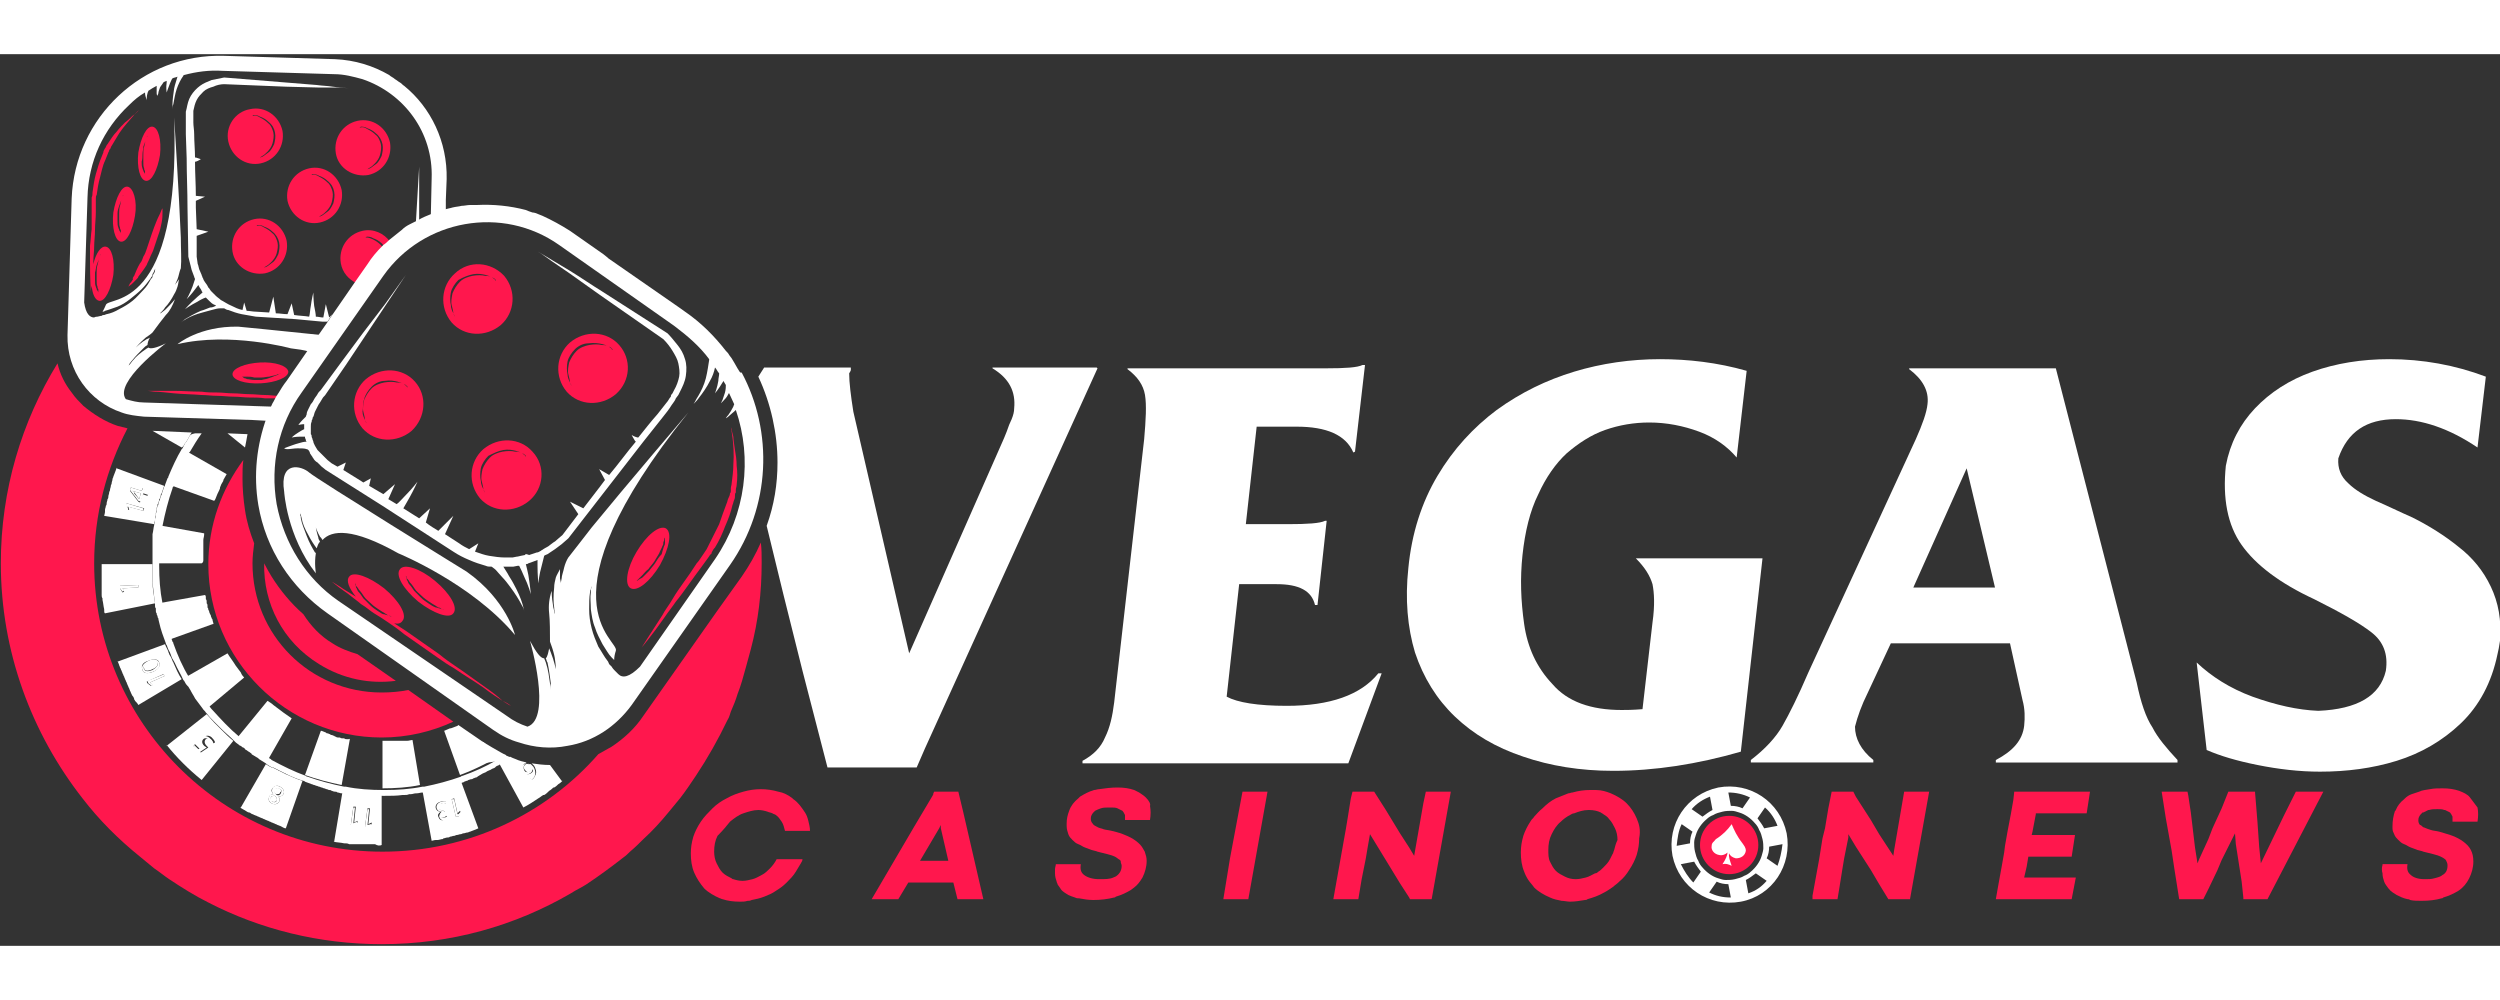 <?xml version="1.0" encoding="utf-8"?>
<!-- Generator: Adobe Illustrator 19.0.0, SVG Export Plug-In . SVG Version: 6.00 Build 0)  -->
<svg version="1.1" id="Layer_1" xmlns="http://www.w3.org/2000/svg" xmlns:xlink="http://www.w3.org/1999/xlink" x="0px" y="0px"
	 width="230px" height="92px" viewBox="0 0 300 107" style="enable-background:new 0 0 300 107;" xml:space="preserve">
<rect x="0" y="0" width="300" height="107" fill="#333333" stroke="none"/>
<style type="text/css">
	.st0{fill:#FFFFFF;}
	.st1{fill:#FF174D;}
	.st2{fill-rule:evenodd;clip-rule:evenodd;fill:#FFFFFF;}
</style>
<g id="XMLID_24_">
	<g id="XMLID_2_">
		<path id="XMLID_11_" class="st0" d="M131.6,37.6h-12.5l0,0.1c2,1.2,2.8,2.8,2.6,4.8c0,0.4-0.1,0.8-0.3,1.3
			c-0.2,0.4-0.4,0.9-0.6,1.5c-0.2,0.5-0.4,1-0.5,1.2l-11.2,25.4l-6.7-29c-0.3-1.9-0.5-3.5-0.5-4.6c0.2-0.3,0.2-0.4,0.2-0.4l0-0.3
			H91.7L91,38.7c1.5,3.2,2.3,6.8,2.3,10.3c0,2.6-0.4,5.1-1.3,7.6l2,8.2l0,0l1.6,6.4l0.7,2.8l3,11.6H110l1-2.3l20.7-45.6L131.6,37.6z
			"/>
		<path id="XMLID_37_" class="st0" d="M154.4,78.2c-3.5,0-5.9-0.4-7.2-1.1l1.5-13.5h4.5c2.7,0,4.2,0.8,4.6,2.5h0.3l1.1-10.1H159
			c-0.6,0.3-2.1,0.4-4.5,0.4h-5l1.3-11.7h4.8c3.6,0,5.9,1,6.8,3.1l0.2-0.1l1.2-10.4h-0.3c-0.6,0.3-2,0.4-4.4,0.4h-23.8l0,0.1
			c1.2,0.9,1.9,1.9,2.1,3.1c0.2,1.2,0.1,3-0.1,5.3l-3.6,31.6c-0.2,1.6-0.5,3-1.1,4.2c-0.5,1.2-1.4,2.1-2.7,2.8l0,0.3h31.9l4-10.8
			h-0.4C163.3,76.9,159.6,78.2,154.4,78.2z"/>
		<path id="XMLID_56_" class="st0" d="M196.3,60.5c1.1,1.1,1.7,2.1,2,3.1c0.2,1,0.3,2.5,0,4.6l-1.2,10.4c-1.2,0.1-2,0.1-2.5,0.1
			c-3.7,0-6.5-1-8.3-3.1c-1.9-2-3-4.4-3.4-7.2c-0.4-2.8-0.5-5.5-0.2-8.3c0.3-2.8,0.9-5.3,1.9-7.3c0.9-2,2.1-3.7,3.4-4.9
			c1.4-1.2,2.9-2.2,4.6-2.8c1.7-0.6,3.5-0.9,5.3-0.9c2.1,0,4.1,0.4,6,1.1c1.9,0.7,3.4,1.8,4.5,3.1l1.2-10.4c-3.5-1-7-1.4-10.4-1.4
			c-3.5,0-7,0.5-10.3,1.5c-3.3,1-6.4,2.5-9.3,4.6c-2.8,2.1-5.2,4.7-7.1,7.9c-1.9,3.2-3.1,6.9-3.5,11.1c-0.4,3.7-0.1,7.1,0.8,10.1
			c1,3,2.6,5.6,4.8,7.7c2.2,2.1,4.9,3.7,8.2,4.8c3.2,1.1,6.8,1.7,10.8,1.7c5,0,10.1-0.8,15.3-2.3l2.6-23.2H196.3z"/>
		<path id="XMLID_61_" class="st0" d="M256.4,75.4l-9.7-37.7h-17.6l0,0.1c1.6,1.2,2.4,2.6,2.2,4.2c-0.1,1-0.6,2.4-1.4,4.2l-12.9,28
			c-1.2,2.8-2.3,5-3.1,6.4c-0.8,1.4-2.1,2.8-3.8,4.1l0,0.3h14.7l0-0.3c-1.5-1.2-2.2-2.6-2.2-4c0.3-1.2,0.8-2.6,1.5-4l2.8-6h14.3
			l1.5,6.8c0.3,1.1,0.3,2.1,0.2,3.1c-0.2,1.7-1.3,3-3.4,4.1l0,0.3h21.8l0-0.3c-1.3-1.4-2.4-2.7-3-3.9
			C257.5,79.6,256.9,77.8,256.4,75.4z M229.6,64l6.4-14.3l3.4,14.3H229.6z"/>
		<path id="XMLID_62_" class="st0" d="M298.9,63.9c-0.9-1.9-2.2-3.5-3.9-4.8c-1.6-1.3-3.5-2.5-5.5-3.5c-1.6-0.7-3-1.4-4.4-2
			c-1.3-0.6-2.5-1.3-3.3-2.1c-0.9-0.8-1.3-1.8-1.2-3c1.1-3.2,3.4-4.7,6.9-4.7c3.1,0,6.4,1.1,9.8,3.4l1-8.5
			c-3.7-1.4-7.6-2.1-11.6-2.1c-3.3,0-6.4,0.5-9.2,1.5c-2.8,1-5.1,2.5-6.9,4.4c-1.8,1.9-3,4.2-3.5,6.9c-0.4,3.9,0.2,7.1,1.9,9.5
			c1.7,2.4,4.6,4.6,8.7,6.5c3.2,1.6,5.5,2.9,6.9,4c1.4,1.1,2,2.6,1.7,4.6c-0.7,3-3.4,4.6-8.1,4.8c-2.5-0.1-5.1-0.7-7.9-1.7
			c-2.7-1-4.9-2.4-6.7-4.1l1.2,10.5c1.6,0.7,3.6,1.3,6.1,1.8c2.5,0.5,5,0.8,7.5,0.8c3.2,0,6.3-0.4,9.2-1.3c2.9-0.9,5.5-2.4,7.7-4.5
			c2.2-2.1,3.7-4.9,4.4-8.3c0.1-0.4,0.2-0.9,0.3-1.6C300.2,67.9,299.8,65.8,298.9,63.9z"/>
	</g>
	<path id="XMLID_1146_" class="st1" d="M45.8,82c3.1,0,6-0.7,8.6-1.9l-5.4-3.8c-1,0.2-2.1,0.3-3.2,0.3c-8.6,0-15.5-6.9-15.5-15.5
		c0-0.8,0.1-1.6,0.2-2.4c-0.5-1.3-0.9-2.6-1.1-4c-0.2-1.3-0.3-2.6-0.3-3.8c0-0.8,0-1.5,0.1-2.2c-2.6,3.5-4.2,7.8-4.2,12.5
		C25,72.7,34.4,82,45.8,82z"/>
	<path id="XMLID_272_" class="st1" d="M91.3,58.6c-0.6,1.4-1.4,2.8-2.3,4.1l-3,4.2l-8.8,12.5c-1,1.5-2.3,2.7-3.8,3.7
		c-0.5,0.3-1.1,0.6-1.6,0.9c-6.3,7.2-15.6,11.7-25.9,11.7c-19.1,0-34.6-15.5-34.6-34.6c0-5.9,1.5-11.4,4-16.2
		c-0.4-0.1-0.8-0.2-1.2-0.3c-1.5-0.5-2.9-1.4-4.1-2.4c-0.5-0.5-1-1-1.4-1.6c-0.8-1-1.4-2.2-1.7-3.5c-4.3,7-6.8,15.2-6.8,24
		c0,10.6,3.7,20.4,9.8,28.2c2,2.6,4.3,4.9,6.9,7c0.6,0.5,1.1,0.9,1.7,1.4c0.6,0.4,1.2,0.9,1.8,1.3c1.5,1,3.1,2,4.7,2.8
		c6.2,3.2,13.3,5,20.8,5c8.3,0,16-2.2,22.7-6.1c0.6-0.4,1.3-0.7,1.9-1.1c1.5-1,3-2.1,4.4-3.2c0.3-0.2,0.6-0.5,0.8-0.7
		c0.6-0.5,1.1-1,1.6-1.5c1.1-1,2.1-2.1,3-3.2c0.5-0.6,0.9-1.1,1.4-1.7c0.7-0.9,1.3-1.8,1.9-2.7c1.4-2.1,2.7-4.4,3.8-6.7
		c0.2-0.3,0.3-0.7,0.4-1c0.3-0.7,0.6-1.4,0.8-2.1c0.4-1,0.7-2.1,1-3.2c0.2-0.7,0.4-1.5,0.6-2.2C91,68,91.4,64.6,91.4,61
		C91.4,60.2,91.4,59.4,91.3,58.6z"/>
	<path id="XMLID_1363_" class="st0" d="M62.8,90.4L62.8,90.4L62.8,90.4C62.8,90.4,62.8,90.4,62.8,90.4c0.6-0.3,1.2-0.7,1.8-1.1
		c0,0,0,0,0,0c0.2-0.1,0.4-0.3,0.6-0.4c0,0,0,0,0.1,0c0.2-0.1,0.4-0.3,0.5-0.4c0,0,0,0,0.1-0.1c0.2-0.1,0.4-0.3,0.5-0.4
		c0,0,0,0,0.1,0c0.2-0.1,0.4-0.3,0.5-0.4c0,0,0,0,0,0c0.2-0.1,0.4-0.3,0.5-0.4c0,0,0,0,0,0l0,0l-0.1,0L66,85.3
		c-0.8,0-1.5-0.1-2.2-0.2c0.1,0.1,0.2,0.2,0.3,0.3c0.2,0.4,0.3,0.7,0.2,1c-0.1,0.2-0.2,0.5-0.4,0.6c-0.1,0.1-0.1,0.1-0.2,0.1
		L63.6,87c0.1,0,0.1-0.1,0.2-0.1c0.3-0.3,0.4-0.7,0.2-1.1l0,0c0,0.2-0.1,0.4-0.3,0.5c-0.3,0.2-0.7,0.1-0.9-0.2
		c-0.2-0.3-0.2-0.8,0.2-1c0.1,0,0.1-0.1,0.2-0.1c-0.4-0.1-0.9-0.2-1.3-0.4c-0.3-0.1-0.5-0.2-0.7-0.3c-0.4,0.3-0.8,0.5-1.3,0.8
		L62.8,90.4z"/>
	<path id="XMLID_1366_" class="st0" d="M45.8,94.9l0-6.1c-1.2,0-2.5-0.1-3.7-0.2c-0.1,0-0.1,0-0.2,0c-0.3,0-0.5-0.1-0.8-0.1l-1,6
		l-0.1,0l0,0c0.4,0.1,0.9,0.1,1.3,0.2c0,0,0.1,0,0.1,0c0.2,0,0.3,0,0.5,0.1c0.1,0,0.2,0,0.3,0c0.1,0,0.3,0,0.4,0c0.1,0,0.2,0,0.4,0
		c0.1,0,0.3,0,0.4,0c0.1,0,0.3,0,0.4,0c0.1,0,0.2,0,0.4,0c0.2,0,0.3,0,0.5,0c0.1,0,0.2,0,0.3,0C45.3,95,45.6,95,45.8,94.9L45.8,94.9
		L45.8,94.9z M42.1,92.5l0.3-2.2l0.3,0l-0.2,1.9l0,0l0.4-0.2l0,0.2l-0.5,0.2L42.1,92.5z M43.8,92.7l0.3-2.2l0.3,0l-0.2,1.9l0,0
		l0.4-0.2l0,0.2l-0.5,0.2L43.8,92.7z"/>
	<path id="XMLID_1368_" class="st0" d="M33.5,88.1c-0.2-0.1-0.5,0-0.6,0.1c-0.1,0.2,0,0.4,0.2,0.6c0.3,0,0.5,0,0.5-0.2
		C33.8,88.5,33.8,88.2,33.5,88.1z"/>
	<path id="XMLID_1369_" class="st0" d="M33,89c-0.2,0-0.4,0-0.5,0.2c-0.1,0.2-0.1,0.4,0.2,0.5c0.2,0.1,0.4,0,0.5-0.1
		C33.3,89.4,33.2,89.2,33,89z"/>
	<path id="XMLID_1372_" class="st0" d="M12.6,67.1L12.6,67.1l6-1.2c-0.1-0.9-0.3-1.7-0.3-2.6c0-0.2,0-0.4,0-0.6c0-0.1,0-0.1,0-0.2
		c0-0.2,0-0.3,0-0.5c0-0.1,0-0.1,0-0.2c0-0.2,0-0.4,0-0.6l-6.1,0l0-0.1l0,0c0,0.3,0,0.5,0,0.8c0,0.1,0,0.2,0,0.3c0,0.2,0,0.3,0,0.5
		c0,0.1,0,0.2,0,0.3c0,0.1,0,0.3,0,0.4c0,0.1,0,0.3,0,0.4c0,0.1,0,0.3,0,0.4c0,0.1,0,0.3,0,0.4c0,0.1,0,0.2,0,0.3
		c0,0.1,0,0.3,0.1,0.4c0,0.1,0,0.2,0,0.2c0.1,0.4,0.1,0.7,0.2,1.1C12.5,67,12.5,67,12.6,67.1L12.6,67.1z M16.6,63.7l0,0.3l-1.9,0.1
		l0,0l0.2,0.4l-0.2,0.1l-0.3-0.5l0-0.3L16.6,63.7z"/>
	<path id="XMLID_1373_" class="st0" d="M16.7,53.4l0.2-0.7l-0.7-0.2c-0.1,0-0.2-0.1-0.3-0.1l0,0c0.1,0.1,0.2,0.2,0.3,0.3L16.7,53.4
		L16.7,53.4z"/>
	<path id="XMLID_1376_" class="st0" d="M16.6,78.1L16.6,78.1l5.2-3.1c-0.4-0.6-0.7-1.3-1-2c0-0.1-0.1-0.1-0.1-0.2
		c-0.1-0.3-0.2-0.5-0.4-0.8c0,0,0,0,0,0c0-0.1-0.1-0.2-0.1-0.3c-0.1-0.3-0.3-0.6-0.4-0.9l-5.7,2.1l0-0.1l0,0c0,0,0,0,0,0
		c0.1,0.2,0.1,0.3,0.2,0.5c0,0.1,0.1,0.2,0.1,0.3c0.1,0.1,0.1,0.3,0.2,0.4c0,0.1,0.1,0.2,0.1,0.3c0.1,0.1,0.1,0.3,0.2,0.4
		c0,0.1,0.1,0.2,0.1,0.3c0.1,0.1,0.1,0.3,0.2,0.4c0,0.1,0.1,0.2,0.1,0.3c0.1,0.1,0.1,0.3,0.2,0.4c0,0.1,0.1,0.2,0.1,0.3
		c0.1,0.1,0.1,0.3,0.2,0.4c0,0.1,0.1,0.2,0.1,0.2c0.1,0.1,0.2,0.3,0.2,0.4c0,0.1,0.1,0.1,0.1,0.2C16.4,77.8,16.5,77.9,16.6,78.1
		C16.6,78.1,16.6,78.1,16.6,78.1L16.6,78.1z M19.8,74.6L18,75.4l0,0l0.3,0.3l-0.2,0.1l-0.4-0.3l-0.1-0.2l2-0.9L19.8,74.6z
		 M17.8,72.8c0.7-0.3,1.2-0.2,1.3,0.2c0.2,0.4-0.1,0.8-0.7,1.1c-0.7,0.3-1.2,0.2-1.3-0.2C16.9,73.4,17.1,73,17.8,72.8z"/>
	<path id="XMLID_1378_" class="st0" d="M22.2,46.7c0,0,0.1-0.1,0.1-0.1c0.1-0.2,0.2-0.3,0.3-0.5c0-0.1,0.1-0.1,0.1-0.2
		c0.1-0.2,0.2-0.3,0.3-0.5c0,0,0,0,0,0l-4.7-0.2l3.5,2C22,47.1,22.1,46.9,22.2,46.7z"/>
	<path id="XMLID_1381_" class="st0" d="M57.4,92.9L57.4,92.9l-2.1-5.7c-0.3,0.1-0.5,0.2-0.8,0.3c-0.1,0-0.1,0-0.2,0.1
		c-0.6,0.2-1.2,0.4-1.8,0.5c-0.1,0-0.1,0-0.2,0c-0.5,0.1-1.1,0.2-1.6,0.3l1.1,6l-0.1,0l0,0c0.2,0,0.4-0.1,0.6-0.1c0.1,0,0.1,0,0.2,0
		c0.2,0,0.4-0.1,0.5-0.1c0.1,0,0.2,0,0.2-0.1c0.2,0,0.3-0.1,0.5-0.1c0.1,0,0.2,0,0.3-0.1c0.2,0,0.3-0.1,0.5-0.1
		c0.1,0,0.2-0.1,0.3-0.1c0.2,0,0.3-0.1,0.5-0.1c0.1,0,0.2-0.1,0.3-0.1c0.2,0,0.3-0.1,0.5-0.1c0.1,0,0.2-0.1,0.3-0.1
		C56.6,93.2,57,93.1,57.4,92.9C57.4,92.9,57.4,92.9,57.4,92.9L57.4,92.9z M52.6,91.5c-0.1-0.2,0-0.4,0.3-0.6l0,0
		c-0.3,0-0.5-0.1-0.6-0.4c-0.1-0.3,0.1-0.7,0.6-0.8c0.2-0.1,0.5,0,0.6,0l0,0.2c-0.1,0-0.3-0.1-0.5,0c-0.4,0.1-0.4,0.3-0.4,0.5
		c0.1,0.3,0.4,0.4,0.6,0.3l0.2,0l0,0.2l-0.2,0c-0.2,0-0.4,0.2-0.4,0.5c0,0.2,0.2,0.3,0.4,0.2c0.2,0,0.3-0.2,0.4-0.2l0.1,0.2
		c-0.1,0.1-0.3,0.2-0.5,0.3C52.9,92,52.7,91.8,52.6,91.5z M54.7,91.5l-0.5-2.1l0.3-0.1l0.4,1.8l0,0l0.3-0.3l0.1,0.2L55,91.5
		L54.7,91.5z"/>
	<path id="XMLID_1383_" class="st0" d="M63,85.9c0.2,0.3,0.4,0.3,0.6,0.2c0.1-0.1,0.2-0.3,0.2-0.5c0,0,0-0.1,0-0.1
		c-0.2-0.3-0.5-0.4-0.7-0.3C62.8,85.4,62.8,85.7,63,85.9z"/>
	<path id="XMLID_1386_" class="st0" d="M18.5,56.4C18.5,56.4,18.5,56.4,18.5,56.4c0-0.2,0.1-0.3,0.1-0.5c0-0.1,0-0.1,0-0.2
		c0-0.1,0.1-0.3,0.1-0.4c0-0.1,0-0.1,0-0.2c0-0.1,0.1-0.3,0.1-0.4c0-0.1,0-0.1,0-0.2c0-0.1,0.1-0.3,0.1-0.4c0-0.1,0-0.1,0.1-0.2
		c0-0.1,0.1-0.3,0.1-0.4c0-0.1,0-0.1,0.1-0.2c0-0.1,0.1-0.3,0.1-0.4c0-0.1,0-0.1,0.1-0.2c0.1-0.3,0.2-0.6,0.3-0.9l-5.7-2.1l0-0.1
		l0,0c-0.1,0.4-0.3,0.8-0.4,1.1c0,0.1-0.1,0.2-0.1,0.3c0,0.2-0.1,0.3-0.1,0.5c0,0.1-0.1,0.2-0.1,0.3c0,0.2-0.1,0.3-0.1,0.5
		c0,0.1-0.1,0.2-0.1,0.3c0,0.2-0.1,0.3-0.1,0.5c0,0.1,0,0.2-0.1,0.3c0,0.2-0.1,0.3-0.1,0.5c0,0.1,0,0.2-0.1,0.3
		c0,0.2-0.1,0.3-0.1,0.5c0,0.1,0,0.2,0,0.2c0,0.2-0.1,0.4-0.1,0.5c0,0,0,0,0,0L18.5,56.4z M15.7,52l1.3,0.4l0.1-0.3l0.2,0.1
		l-0.1,0.3l0.6,0.2l-0.1,0.3l-0.6-0.2l-0.3,1l-0.2-0.1l-1-1.3L15.7,52z M15.2,53.9l2.1,0.6l-0.1,0.3l-1.8-0.5l0,0l0.1,0.4l-0.2,0
		l-0.1-0.5L15.2,53.9z"/>
	<path id="XMLID_1390_" class="st0" d="M24.2,87.1L24.2,87.1l3.8-4.7c-0.5-0.4-1-0.9-1.5-1.4c0,0,0,0,0,0c-0.2-0.2-0.5-0.5-0.7-0.7
		c0,0-0.1-0.1-0.1-0.1c-0.3-0.3-0.6-0.7-0.9-1L20,83l0-0.1l0,0c0,0,0,0,0,0C21.2,84.4,22.6,85.8,24.2,87.1
		C24.1,87.1,24.1,87.1,24.2,87.1L24.2,87.1z M23.2,83l0.2-0.2l0.6,0.6l0.5-0.3c0,0-0.1-0.1-0.1-0.1c-0.1-0.1-0.2-0.3-0.2-0.4
		c0-0.2,0-0.4,0.2-0.6c0.3-0.3,0.8-0.3,1.1,0.1c0.2,0.2,0.3,0.4,0.3,0.5l-0.2,0.1c0-0.1-0.1-0.3-0.2-0.4c-0.2-0.2-0.5-0.2-0.7-0.1
		c-0.2,0.2-0.2,0.5,0.1,0.8c0.1,0.1,0.2,0.2,0.2,0.2l-0.9,0.6L23.2,83z"/>
	<path id="XMLID_1391_" class="st0" d="M18.3,73.8c0.5-0.2,0.7-0.5,0.6-0.8c-0.1-0.3-0.5-0.3-1-0.1c-0.5,0.2-0.8,0.5-0.6,0.8
		C17.3,74,17.7,74.1,18.3,73.8z"/>
	<path id="XMLID_1394_" class="st0" d="M34.3,92.9L34.3,92.9l2-5.7c-0.7-0.2-1.3-0.5-2-0.8c-0.1,0-0.1-0.1-0.2-0.1
		c-0.2-0.1-0.4-0.2-0.6-0.3c-0.1,0-0.1-0.1-0.2-0.1c-0.2-0.1-0.4-0.2-0.6-0.3c0,0,0,0-0.1,0c-0.2-0.1-0.4-0.2-0.7-0.4l-3,5.2l-0.1,0
		l0,0c0.2,0.1,0.3,0.2,0.5,0.3c0.1,0,0.1,0.1,0.2,0.1c0.1,0.1,0.3,0.2,0.4,0.2c0.1,0,0.2,0.1,0.2,0.1c0.1,0.1,0.3,0.1,0.4,0.2
		c0.1,0,0.2,0.1,0.3,0.1c0.1,0.1,0.3,0.1,0.4,0.2c0.1,0,0.2,0.1,0.3,0.1c0.1,0.1,0.3,0.1,0.4,0.2c0.1,0,0.2,0.1,0.3,0.1
		c0.1,0.1,0.3,0.1,0.4,0.2c0.1,0,0.2,0.1,0.3,0.1c0.1,0.1,0.3,0.1,0.4,0.2c0.1,0,0.2,0.1,0.3,0.1C34,92.8,34.1,92.9,34.3,92.9
		L34.3,92.9z M34,88.8c-0.1,0.2-0.4,0.3-0.6,0.3l0,0c0.2,0.2,0.2,0.4,0.1,0.6c-0.2,0.3-0.5,0.4-0.9,0.2c-0.4-0.2-0.4-0.5-0.3-0.8
		c0.1-0.2,0.3-0.3,0.5-0.3l0,0c-0.2-0.2-0.3-0.5-0.1-0.7c0.2-0.3,0.6-0.4,0.9-0.2C34,88.1,34.2,88.5,34,88.8z"/>
	<polygon id="XMLID_1399_" class="st0" points="55.3,90.9 55,91.2 54.9,91.2 54.5,89.4 54.2,89.4 54.7,91.5 55,91.5 55.4,91.1 	"/>
	<path id="XMLID_1400_" class="st0" d="M53.7,91.4c-0.1,0.1-0.2,0.2-0.4,0.2c-0.3,0.1-0.4-0.1-0.4-0.2c-0.1-0.3,0.2-0.4,0.4-0.5
		l0.2,0l0-0.2l-0.2,0c-0.3,0.1-0.6,0-0.6-0.3c0-0.2,0-0.4,0.4-0.5c0.2,0,0.4,0,0.5,0l0-0.2c-0.1,0-0.3-0.1-0.6,0
		c-0.5,0.1-0.7,0.5-0.6,0.8c0.1,0.3,0.3,0.4,0.6,0.4l0,0c-0.2,0.2-0.3,0.4-0.3,0.6c0.1,0.3,0.3,0.5,0.7,0.4c0.2-0.1,0.4-0.2,0.5-0.3
		L53.7,91.4z"/>
	<path id="XMLID_1405_" class="st0" d="M62.7,86.1c0.2,0.4,0.6,0.4,0.9,0.2c0.2-0.1,0.3-0.3,0.3-0.5l0,0c0.2,0.3,0.1,0.7-0.2,1.1
		c-0.1,0.1-0.1,0.1-0.2,0.1l0.1,0.2c0,0,0.1-0.1,0.2-0.1c0.2-0.2,0.4-0.4,0.4-0.6c0.1-0.3,0-0.7-0.2-1c-0.1-0.1-0.2-0.2-0.3-0.3
		c-0.2,0-0.4-0.1-0.6-0.1c-0.1,0-0.2,0.1-0.2,0.1C62.5,85.3,62.5,85.8,62.7,86.1z M63,85.2c0.3-0.2,0.5,0,0.7,0.3c0,0,0,0.1,0,0.1
		c0,0.2-0.1,0.4-0.2,0.5c-0.2,0.1-0.5,0.1-0.6-0.2C62.8,85.7,62.8,85.4,63,85.2z"/>
	<polygon id="XMLID_1408_" class="st0" points="15.4,54.7 15.3,54.3 15.3,54.3 17.2,54.8 17.2,54.5 15.2,53.9 15.1,54.1 15.2,54.7 	
		"/>
	<path id="XMLID_1411_" class="st0" d="M16.9,53.7l0.3-1l0.6,0.2l0.1-0.3l-0.6-0.2l0.1-0.3l-0.2-0.1L17,52.4L15.7,52l-0.1,0.3l1,1.3
		L16.9,53.7z M15.9,52.4L15.9,52.4c0.1,0,0.2,0.1,0.3,0.1l0.7,0.2l-0.2,0.7l0,0l-0.6-0.7C16.1,52.5,16,52.5,15.9,52.4z"/>
	<polygon id="XMLID_1416_" class="st0" points="14.7,64.5 14.9,64.4 14.7,64.1 14.7,64.1 16.6,64 16.6,63.7 14.4,63.8 14.4,64.1 	
		"/>
	<polygon id="XMLID_1421_" class="st0" points="17.8,75.5 18.2,75.8 18.4,75.7 18,75.4 18,75.4 19.8,74.6 19.7,74.4 17.7,75.2 	"/>
	<path id="XMLID_1424_" class="st0" d="M18.4,74.1c0.7-0.3,0.9-0.7,0.7-1.1c-0.2-0.4-0.7-0.5-1.3-0.2c-0.6,0.3-0.9,0.7-0.7,1.1
		C17.2,74.3,17.7,74.4,18.4,74.1z M17.9,73c0.5-0.2,0.9-0.2,1,0.1c0.1,0.2-0.1,0.5-0.6,0.8c-0.5,0.2-0.9,0.2-1-0.1
		C17.1,73.5,17.4,73.2,17.9,73z"/>
	<path id="XMLID_1429_" class="st0" d="M24.5,83c-0.3-0.3-0.3-0.6-0.1-0.8c0.2-0.2,0.5-0.1,0.7,0.1c0.1,0.1,0.2,0.3,0.2,0.4l0.2-0.1
		c0-0.1-0.1-0.3-0.3-0.5c-0.3-0.3-0.8-0.4-1.1-0.1C24,82.2,24,82.4,24,82.6c0,0.2,0.1,0.3,0.2,0.4c0.1,0.1,0.1,0.1,0.1,0.1l-0.5,0.3
		l-0.6-0.6L23.2,83l0.7,0.8l0.9-0.6C24.7,83.1,24.6,83.1,24.5,83z"/>
	<path id="XMLID_1434_" class="st0" d="M33.6,87.9c-0.4-0.2-0.8-0.1-0.9,0.2c-0.1,0.2-0.1,0.5,0.1,0.7l0,0c-0.3,0-0.5,0.1-0.5,0.3
		c-0.1,0.2-0.1,0.6,0.3,0.8c0.3,0.2,0.7,0.1,0.9-0.2c0.1-0.2,0.1-0.4-0.1-0.6l0,0c0.3,0,0.5-0.1,0.6-0.3
		C34.2,88.5,34,88.1,33.6,87.9z M33.2,89.6c-0.1,0.2-0.3,0.2-0.5,0.1c-0.2-0.1-0.2-0.3-0.2-0.5c0.1-0.2,0.3-0.2,0.5-0.2
		C33.2,89.2,33.3,89.4,33.2,89.6z M33.7,88.7c-0.1,0.2-0.3,0.3-0.5,0.2c-0.2-0.2-0.3-0.4-0.2-0.6c0.1-0.2,0.3-0.3,0.6-0.1
		C33.8,88.2,33.8,88.5,33.7,88.7z"/>
	<polygon id="XMLID_1440_" class="st0" points="44.5,92.4 44.1,92.5 44.1,92.5 44.3,90.6 44.1,90.6 43.8,92.7 44.1,92.8 44.6,92.6 	
		"/>
	<polygon id="XMLID_1441_" class="st0" points="42.8,92.1 42.4,92.3 42.4,92.3 42.6,90.4 42.4,90.4 42.1,92.5 42.4,92.6 42.9,92.4 	
		"/>
	<path id="XMLID_1455_" class="st0" d="M26,53C26,53,26,53,26,53c0.1-0.3,0.3-0.6,0.4-0.9c0,0,0-0.1,0-0.1c0.1-0.3,0.2-0.5,0.4-0.8
		c0,0,0,0,0-0.1c0.1-0.2,0.3-0.5,0.4-0.7l-4.9-2.8c-0.8,1.3-1.4,2.7-1.9,4.1l5.3,1.9C25.8,53.5,25.9,53.3,26,53z"/>
	<path id="XMLID_1459_" class="st0" d="M28.9,74.2C28.9,74.2,28.9,74.2,28.9,74.2c-0.2-0.3-0.4-0.5-0.6-0.8c0,0,0,0,0,0
		c-0.3-0.5-0.7-1-1-1.5l-4.9,2.8c0.8,1.3,1.6,2.6,2.6,3.7l4.3-3.6C29.2,74.7,29,74.5,28.9,74.2z"/>
	<path id="XMLID_1463_" class="st0" d="M49.5,82.3c-0.2,0-0.4,0.1-0.7,0.1c-0.1,0-0.1,0-0.2,0c-0.1,0-0.2,0-0.3,0
		c-0.1,0-0.2,0-0.2,0c-0.1,0-0.2,0-0.3,0c-0.1,0-0.2,0-0.3,0c-0.1,0-0.2,0-0.2,0c-0.1,0-0.2,0-0.3,0c-0.1,0-0.1,0-0.2,0
		c-0.1,0-0.2,0-0.3,0c-0.1,0-0.1,0-0.2,0c-0.1,0-0.3,0-0.4,0l0,5.7c1.5,0,3.1-0.1,4.5-0.4L49.5,82.3C49.5,82.3,49.5,82.3,49.5,82.3z
		"/>
	<path id="XMLID_1465_" class="st0" d="M29.7,45.6l-2.4-0.1l2.1,1.7C29.5,46.7,29.6,46.2,29.7,45.6z"/>
	<path id="XMLID_1466_" class="st0" d="M54.9,80.6c-0.3,0.1-0.5,0.2-0.8,0.3c0,0-0.1,0-0.1,0c-0.2,0.1-0.5,0.2-0.7,0.3l1.9,5.3
		c1.4-0.5,2.8-1.2,4.1-1.9l-1.1-1.9L55,80.5C55,80.5,55,80.5,54.9,80.6C54.9,80.6,54.9,80.6,54.9,80.6z"/>
	<path id="XMLID_1467_" class="st0" d="M41.8,82.2c-0.1,0-0.1,0-0.2,0c-0.1,0-0.2,0-0.3-0.1c-0.1,0-0.1,0-0.2,0
		c-0.1,0-0.2,0-0.3-0.1c-0.1,0-0.1,0-0.2,0c-0.1,0-0.2,0-0.3-0.1c-0.1,0-0.1,0-0.2-0.1c-0.1,0-0.2-0.1-0.3-0.1c-0.1,0-0.1,0-0.2-0.1
		c-0.1,0-0.2-0.1-0.3-0.1c-0.1,0-0.1,0-0.2-0.1c-0.2-0.1-0.3-0.1-0.5-0.2c0,0-0.1,0-0.1,0l-1.9,5.3c1.4,0.5,2.9,0.9,4.4,1.2l1-5.6
		C42,82.2,41.9,82.2,41.8,82.2z"/>
	<path id="XMLID_1469_" class="st0" d="M25.6,68.3c0-0.1-0.1-0.3-0.1-0.4c0-0.1,0-0.1-0.1-0.2c0-0.1-0.1-0.2-0.1-0.3
		c0-0.1,0-0.1-0.1-0.2c0-0.1-0.1-0.2-0.1-0.3c0-0.1,0-0.1-0.1-0.2c0-0.1,0-0.2-0.1-0.3c0-0.1,0-0.1,0-0.2c0-0.1,0-0.2-0.1-0.3
		c0-0.1,0-0.1,0-0.2c0-0.1,0-0.2-0.1-0.3c0-0.1,0-0.1,0-0.2c0-0.1,0-0.2-0.1-0.3l-5.6,1c0.3,1.5,0.7,3,1.2,4.4l5.3-1.9
		C25.7,68.4,25.6,68.3,25.6,68.3z"/>
	<path id="XMLID_1470_" class="st0" d="M33.6,78.7C33.6,78.7,33.6,78.7,33.6,78.7c-0.3-0.2-0.5-0.4-0.8-0.6c0,0,0,0,0,0
		c-0.2-0.2-0.4-0.3-0.7-0.5L28.5,82c1.2,1,2.4,1.8,3.7,2.6l2.8-4.9C34.6,79.4,34.1,79.1,33.6,78.7z"/>
	<path id="XMLID_1471_" class="st0" d="M24.4,60.7c0,0,0-0.1,0-0.1c0-0.1,0-0.3,0-0.4c0-0.1,0-0.1,0-0.2c0-0.1,0-0.2,0-0.3
		c0-0.1,0-0.1,0-0.2c0-0.1,0-0.2,0-0.3c0-0.1,0-0.2,0-0.2c0-0.1,0-0.2,0-0.2c0-0.1,0-0.2,0-0.3c0-0.1,0-0.1,0-0.2
		c0-0.2,0.1-0.4,0.1-0.7c0,0,0-0.1,0-0.1l-5.6-1c-0.3,1.5-0.4,3-0.4,4.6l5.7,0C24.4,61,24.4,60.8,24.4,60.7z"/>
	<path id="XMLID_1520_" class="st0" d="M22.7,45.9c0,0.1-0.1,0.1-0.1,0.2c-0.1,0.2-0.2,0.3-0.3,0.5c0,0-0.1,0.1-0.1,0.1
		c-0.1,0.2-0.2,0.4-0.3,0.6c0,0-0.1,0.1-0.1,0.1c-0.6,1-1.1,2.1-1.6,3.3c0,0.1,0,0.1-0.1,0.2c-0.1,0.3-0.2,0.5-0.3,0.8
		c0,0.1,0,0.1-0.1,0.2c-0.1,0.3-0.2,0.6-0.3,0.9c0,0.1,0,0.1-0.1,0.2c0,0.1-0.1,0.3-0.1,0.4c0,0.1,0,0.1-0.1,0.2
		c0,0.1-0.1,0.3-0.1,0.4c0,0.1,0,0.1-0.1,0.2c0,0.1-0.1,0.3-0.1,0.4c0,0.1,0,0.1,0,0.2c0,0.1-0.1,0.3-0.1,0.4c0,0.1,0,0.1,0,0.2
		c0,0.1-0.1,0.3-0.1,0.4c0,0.1,0,0.1,0,0.2c0,0.2-0.1,0.3-0.1,0.5c0,0,0,0,0,0c0,0,0,0,0,0c-0.1,0.4-0.1,0.7-0.2,1.1
		c0,0,0,0.1,0,0.1c0,0.1,0,0.3,0,0.4c0,0.1,0,0.2,0,0.2c0,0.1,0,0.2,0,0.4c0,0.1,0,0.2,0,0.3c0,0.1,0,0.2,0,0.3c0,0.1,0,0.2,0,0.3
		c0,0.1,0,0.2,0,0.3c0,0.1,0,0.3,0,0.4c0,0.1,0,0.2,0,0.2c0,0.2,0,0.4,0,0.6c0,0,0,0.1,0,0.1c0,0,0,0,0,0.1c0,0.2,0,0.4,0,0.6
		c0,0.1,0,0.1,0,0.2c0,0.2,0,0.3,0,0.5c0,0.1,0,0.1,0,0.2c0,0.2,0,0.4,0,0.6c0.1,0.9,0.2,1.8,0.3,2.6c0,0.1,0,0.1,0,0.2
		c0,0.1,0,0.2,0.1,0.3c0,0.1,0,0.2,0,0.3c0,0.1,0,0.2,0.1,0.3c0,0.1,0,0.2,0.1,0.3c0,0.1,0,0.2,0.1,0.3c0,0.2,0.1,0.4,0.1,0.5
		c0.2,0.9,0.5,1.7,0.8,2.5c0,0.1,0,0.1,0.1,0.2c0.1,0.3,0.2,0.6,0.4,0.9c0,0.1,0.1,0.2,0.1,0.3c0.1,0.3,0.2,0.5,0.4,0.8
		c0,0.1,0.1,0.1,0.1,0.2c0.3,0.7,0.7,1.3,1,2c0,0,0.1,0.1,0.1,0.1c0.1,0.2,0.2,0.4,0.4,0.6c0,0,0.1,0.1,0.1,0.1
		c0.1,0.2,0.2,0.3,0.3,0.5c0,0.1,0.1,0.1,0.1,0.2c0.1,0.2,0.2,0.3,0.3,0.5c0,0.1,0.1,0.1,0.1,0.2c0.3,0.4,0.6,0.8,0.9,1.2
		c0,0,0,0,0,0c0.1,0.2,0.3,0.3,0.4,0.5c0,0,0.1,0.1,0.1,0.1c0.3,0.4,0.6,0.7,0.9,1c0,0,0.1,0.1,0.1,0.1c0.2,0.2,0.5,0.5,0.7,0.7
		c0,0,0,0,0,0c0.5,0.5,1,0.9,1.5,1.4c0,0,0.1,0.1,0.1,0.1c0.1,0.1,0.1,0.1,0.2,0.2c0.1,0.1,0.3,0.2,0.4,0.3c0.1,0.1,0.1,0.1,0.2,0.1
		c0.1,0.1,0.2,0.2,0.3,0.2c0.1,0.1,0.2,0.1,0.2,0.2c0.1,0.1,0.2,0.1,0.3,0.2c0.1,0.1,0.2,0.1,0.3,0.2c0.1,0.1,0.2,0.1,0.2,0.2
		c0.1,0.1,0.2,0.1,0.3,0.2c0.1,0,0.1,0.1,0.2,0.1c0.1,0.1,0.2,0.1,0.3,0.2c0,0,0.1,0.1,0.1,0.1c0.3,0.2,0.5,0.3,0.8,0.5
		c0,0,0.1,0.1,0.1,0.1c0.2,0.1,0.4,0.3,0.7,0.4c0,0,0,0,0.1,0c0.2,0.1,0.4,0.2,0.6,0.3c0.1,0,0.1,0.1,0.2,0.1
		c0.2,0.1,0.4,0.2,0.6,0.3c0.1,0,0.1,0.1,0.2,0.1c0.6,0.3,1.3,0.6,2,0.8c0.1,0,0.1,0,0.2,0.1c0.3,0.1,0.5,0.2,0.8,0.3
		c0.1,0,0.2,0.1,0.3,0.1c0.1,0,0.2,0.1,0.3,0.1c0.1,0,0.2,0.1,0.3,0.1c0.1,0,0.2,0.1,0.3,0.1c0.1,0,0.2,0.1,0.3,0.1
		c0.1,0,0.2,0.1,0.3,0.1c0.1,0,0.2,0.1,0.3,0.1c0.1,0,0.2,0,0.3,0.1c0.1,0,0.2,0.1,0.4,0.1c0.1,0,0.2,0,0.3,0.1
		c0.2,0,0.3,0.1,0.5,0.1c0,0,0.1,0,0.1,0c0.1,0,0.1,0,0.2,0c0.3,0,0.5,0.1,0.8,0.1c0.1,0,0.1,0,0.2,0c1.2,0.2,2.4,0.2,3.7,0.2
		c0,0,0.1,0,0.1,0c0,0,0.1,0,0.1,0c0.7,0,1.4,0,2.1-0.1c0.1,0,0.1,0,0.2,0c0.2,0,0.4,0,0.6-0.1c0.1,0,0.1,0,0.2,0
		c0.2,0,0.4-0.1,0.6-0.1c0,0,0.1,0,0.1,0c0.2,0,0.5-0.1,0.7-0.1c0.1,0,0.1,0,0.2,0c0.5-0.1,1.1-0.2,1.6-0.3c0.1,0,0.1,0,0.2,0
		c0.6-0.1,1.2-0.3,1.8-0.5c0.1,0,0.1,0,0.2-0.1c0.3-0.1,0.5-0.2,0.8-0.3c0.1,0,0.1,0,0.2-0.1c0.1,0,0.2-0.1,0.3-0.1
		c0.1,0,0.2-0.1,0.2-0.1c0.1,0,0.2-0.1,0.4-0.1c0.1,0,0.2-0.1,0.2-0.1c0.1,0,0.2-0.1,0.3-0.1c0.1,0,0.2-0.1,0.2-0.1
		c0.1-0.1,0.2-0.1,0.3-0.2c0.1,0,0.1-0.1,0.2-0.1c0.1-0.1,0.2-0.1,0.4-0.2c0.1,0,0.1-0.1,0.2-0.1c0.1-0.1,0.2-0.1,0.4-0.2
		c0.1,0,0.1-0.1,0.2-0.1c0.1-0.1,0.3-0.1,0.4-0.2c0,0,0.1-0.1,0.1-0.1c0.1-0.1,0.2-0.1,0.4-0.2c0,0,0.1-0.1,0.1-0.1
		c0.4-0.3,0.9-0.5,1.3-0.8c-0.2-0.1-0.5-0.2-0.7-0.3c-0.3,0.2-0.6,0.4-0.9,0.5c0,0-0.1,0.1-0.1,0.1c-1.3,0.8-2.7,1.4-4.1,1.9
		c-0.1,0-0.1,0-0.2,0.1c-1.4,0.5-2.9,0.9-4.4,1.2c-0.1,0-0.1,0-0.2,0c-1.5,0.3-3,0.4-4.5,0.4c0,0-0.1,0-0.1,0c0,0-0.1,0-0.1,0
		c-1.5,0-3.1-0.1-4.5-0.4c-0.1,0-0.1,0-0.2,0c-1.5-0.3-3-0.7-4.4-1.2c-0.1,0-0.1,0-0.2-0.1c-1.4-0.5-2.8-1.2-4.1-1.9
		c0,0-0.1-0.1-0.1-0.1c-1.3-0.8-2.6-1.6-3.7-2.6c0,0-0.1-0.1-0.1-0.1c-1.2-1-2.2-2.1-3.2-3.2c0,0-0.1-0.1-0.1-0.1
		c-1-1.2-1.8-2.4-2.6-3.7c0,0-0.1-0.1-0.1-0.1c-0.8-1.3-1.4-2.7-1.9-4.1c0-0.1,0-0.1-0.1-0.2c-0.5-1.4-0.9-2.9-1.2-4.4
		c0-0.1,0-0.1,0-0.2c-0.3-1.5-0.4-3-0.4-4.5c0,0,0,0,0-0.1c0,0,0-0.1,0-0.1c0-1.6,0.1-3.1,0.4-4.6c0.3-1.5,0.7-3.1,1.2-4.5
		c0-0.1,0-0.1,0.1-0.2c0.5-1.4,1.2-2.8,1.9-4.1c0,0,0.1-0.1,0.1-0.1c0.4-0.7,0.9-1.5,1.4-2.2l-0.8,0c0,0,0,0,0,0
		C22.9,45.6,22.8,45.7,22.7,45.9z"/>
	<path id="XMLID_1523_" class="st1" d="M38.3,73.2c2.9,1.8,6.1,2.4,9.2,2L42.9,72c-1-0.3-2.1-0.7-3-1.3c-1.5-0.9-2.6-2.1-3.5-3.5
		c-1.5-1.3-2.8-2.9-3.8-4.5c-0.3-0.5-0.6-1-0.9-1.6C31.6,65.9,33.9,70.5,38.3,73.2z"/>
	<path id="XMLID_1615_" class="st0" d="M32.1,44c0.2-0.6,0.5-1.2,0.7-1.7l-15.5-0.5c-0.8,0-1.5-0.2-2.2-0.4c-1.5-2,4.8-6.7,4.8-6.7
		c-1.2,0.6-1.9,0.7-2.1,0.5c-0.1,0.1-0.2,0.1-0.3,0.2c-0.6,0.4-1.2,0.9-1.5,1.3c-0.2,0.2-0.3,0.4-0.4,0.5c-0.1,0.1-0.2,0.2-0.2,0.2
		s0.1-0.1,0.1-0.2c0.1-0.1,0.2-0.3,0.4-0.5c0.3-0.4,0.9-1,1.4-1.5c0.1-0.1,0.2-0.2,0.4-0.3c0-0.2,0.1-0.6,0.3-0.9
		c-0.1,0.1-0.2,0.1-0.4,0.2c-0.7,0.4-1.3,1-1.3,1s0.5-0.6,1.2-1.2c0.3-0.2,0.6-0.4,0.8-0.6c0.5-0.7,1.2-1.6,1.6-2.1
		c0.5-0.5,0.8-1.1,1.1-1.9c-0.4,0.5-0.8,0.9-1.1,1.2c-0.2,0.2-0.4,0.3-0.5,0.4c-0.1,0.1-0.2,0.1-0.2,0.1s0.1-0.1,0.2-0.2
		c0.1-0.1,0.3-0.3,0.4-0.5c0.4-0.4,0.8-1,1.1-1.6c0.2-0.3,0.3-0.6,0.4-0.9c0.1-0.3,0.1-0.6,0.2-0.9c-0.2,0.3-0.4,0.5-0.5,0.7
		c-0.2,0.2-0.3,0.4-0.3,0.4s0.1-0.2,0.3-0.4c0.1-0.3,0.3-0.6,0.4-1c0.1-0.4,0.2-0.8,0.3-1l0,0c0.1-1,0-2.3,0-3.7
		c-0.2-5-0.8-14.4-0.8-14.4c0.8,23.5-7.9,21.4-8.2,22.5c-0.1,0.2-0.2,0.5-0.4,0.8l0,0c0.1,0,0.2,0,0.3-0.1c0.4-0.1,0.9-0.3,1.5-0.5
		c0.5-0.2,1-0.5,1.5-0.9c0.5-0.4,1-0.8,1.4-1.2c0.4-0.4,0.7-0.8,1-1.2c0.1-0.1,0.1-0.2,0.2-0.3c0.1-0.1,0.1-0.2,0.1-0.3
		c0.1-0.2,0.2-0.3,0.2-0.4c0.1-0.2,0.2-0.4,0.2-0.4s-0.1,0.1-0.1,0.4c0,0.1-0.1,0.3-0.2,0.4c0,0.1-0.1,0.2-0.1,0.3
		c0,0.1-0.1,0.2-0.2,0.3c-0.2,0.4-0.5,0.9-0.9,1.3c-0.4,0.4-0.8,0.9-1.3,1.3c-0.5,0.4-1,0.7-1.6,1c-0.5,0.3-1,0.5-1.5,0.6
		c-0.1,0-0.2,0.1-0.3,0.1c-0.1,0-0.2,0-0.3,0.1c-0.2,0-0.4,0.1-0.5,0.1c-0.3,0-0.4,0.1-0.4,0.1l0,0c-0.5,0-1-0.4-1.2-1.8l0.4-12.6
		c0.1-4.3,1.9-8.2,5-11.1c0.6-0.6,1.2-1.1,1.9-1.5c0,0.3,0.1,0.6,0.2,0.9C17.6,5.8,17.6,6,17.6,6s0-0.2,0-0.4c0-0.2,0-0.6,0.1-0.9
		c0-0.1,0.1-0.2,0.1-0.3c0.3-0.2,0.6-0.4,1-0.6c0,0,0,0.1,0,0.1c0,0.3,0,0.6,0,0.8c0,0.2,0.1,0.3,0.1,0.3s0-0.1,0.1-0.3
		c0-0.2,0.1-0.4,0.2-0.7c0.1-0.2,0.3-0.4,0.4-0.6l0,0c0.1-0.1,0.2-0.1,0.4-0.2c0,0.1,0,0.2,0,0.2c-0.1,0.6,0,1.2,0,1.2
		s0.2-0.6,0.4-1.1c0.1-0.2,0.2-0.5,0.3-0.6c0.2-0.1,0.4-0.1,0.6-0.2c-0.1,0.4-0.3,0.9-0.4,1.4c-0.1,0.7-0.2,1.4-0.2,1.9
		c0,0.3,0,0.5,0,0.6c0,0.1,0,0.2,0,0.2s0-0.1,0-0.2c0-0.1,0-0.4,0.1-0.6c0.1-0.5,0.2-1.2,0.4-1.8c0.2-0.6,0.5-1.2,0.8-1.6
		c0,0,0-0.1,0.1-0.1c1.5-0.4,3-0.6,4.6-0.5l13.4,0.4c1.2,0,2.3,0.3,3.4,0.6c5,1.7,8.5,6.4,8.3,11.9l-0.1,4.5
		c0.6-0.2,1.2-0.4,1.8-0.6l0-1.3l0.1-2.5c0.1-4.5-1.9-8.6-5.1-11.2c-0.2-0.1-0.3-0.3-0.5-0.4c-0.2-0.1-0.4-0.3-0.6-0.4
		c-0.2-0.2-0.5-0.3-0.7-0.5c-1.9-1.1-4.1-1.8-6.5-1.9L26.9,0.2C17.1-0.1,9,7.6,8.6,17.3L8.1,33.7c-0.1,4.3,2.6,8,6.5,9.3
		c0.8,0.3,1.7,0.4,2.7,0.5l13,0.4L32.1,44z"/>
	<path id="XMLID_1618_" class="st1" d="M19.4,20.2c0.1-0.5,0.1-0.9,0.1-1.2c0-0.3,0-0.5,0-0.5s-0.1,0.1-0.2,0.4
		c-0.1,0.3-0.3,0.6-0.5,1.1c-0.2,0.5-0.4,1-0.6,1.6c-0.1,0.3-0.2,0.6-0.3,0.9c-0.1,0.3-0.2,0.6-0.3,0.9c-0.1,0.3-0.2,0.6-0.4,0.9
		c-0.1,0.3-0.2,0.6-0.4,0.8c-0.3,0.5-0.5,1-0.7,1.5c-0.1,0.1-0.1,0.2-0.2,0.3C16,26.9,16,27,15.9,27.1c-0.1,0.2-0.2,0.3-0.3,0.4
		c-0.1,0.2-0.2,0.4-0.2,0.4s0.1-0.1,0.4-0.3c0.1-0.1,0.2-0.2,0.4-0.4c0.1-0.1,0.1-0.1,0.2-0.2c0.1-0.1,0.2-0.2,0.2-0.3
		c0.3-0.4,0.7-0.9,1-1.4c0.1-0.3,0.3-0.6,0.4-0.9c0.1-0.3,0.3-0.6,0.4-0.9c0.1-0.3,0.2-0.6,0.3-0.9c0.1-0.3,0.2-0.6,0.3-0.9
		C19.2,21.2,19.3,20.7,19.4,20.2z"/>
	<path id="XMLID_1619_" class="st0" d="M28.6,32.7c-4.7-0.1-7.3,2.1-7.3,2.1c6.3-1.5,13.6,0.5,13.6,0.5c0.8,0.1,1.6,0.2,2.2,0.4
		l1.4-2C33.8,33.2,28.6,32.7,28.6,32.7z"/>
	<path id="XMLID_1620_" class="st0" d="M39.5,31.6L39.1,30l-0.3,1.6c-0.3,0-0.6-0.1-0.9-0.1c0-0.3-0.1-0.8-0.2-1.3
		c-0.1-0.8-0.1-1.6-0.1-1.6s-0.2,0.8-0.3,1.6c-0.1,0.5-0.1,1-0.2,1.3c-0.6-0.1-1.2-0.1-1.8-0.2l-0.3-1.4l-0.5,1.3
		c-0.5,0-0.9-0.1-1.4-0.1l-0.3-2L32.3,31l-1.6-0.1c-0.4,0-0.7-0.1-1.1-0.1l-0.3-1l-0.2,0.9c-0.5-0.1-0.9-0.3-1.3-0.5
		c-0.5-0.2-0.9-0.5-1.3-0.7c-0.2-0.2-0.4-0.3-0.6-0.5l-0.3-0.3c-0.1-0.1-0.2-0.2-0.3-0.3l-0.2-0.3c0,0-0.1-0.1-0.1-0.1l-0.1-0.2
		c-0.1-0.2-0.3-0.4-0.4-0.6c-0.1-0.1-0.1-0.3-0.2-0.4l0,0l0,0c0-0.1-0.1-0.2-0.1-0.3c-0.1-0.2-0.2-0.5-0.3-0.7l-0.1-0.4
		c0-0.1-0.1-0.2-0.1-0.4l-0.1-0.7l0-2.5l1.4-0.5l-1.4-0.3l-0.1-2.6c0-0.3,0-0.5,0-0.8l1.1-0.5l-1.1-0.1c0-1.4-0.1-2.7-0.1-4.1
		c0,0,0.1,0,0.1,0c0.3-0.1,0.6-0.3,0.6-0.3s-0.3-0.1-0.6-0.2c0,0-0.1,0-0.1,0c0-0.9-0.1-1.9-0.1-2.8c0-0.5-0.1-1-0.1-1.4
		c0-0.2,0-0.5,0-0.7c0-0.1,0-0.2,0-0.4l0-0.3c0.1-0.5,0.2-0.9,0.4-1.3c0.2-0.4,0.5-0.7,0.8-1c0.3-0.3,0.8-0.5,1.2-0.6
		c0.4-0.2,0.9-0.3,1.3-0.3l7.4,0.3L38.1,4L39.9,4c0.6,0,1.2,0,1.9,0.1C41.2,4,40.6,4,39.9,3.9c-0.6-0.1-1.2-0.1-1.9-0.2
		c-1.2-0.1-2.5-0.2-3.7-0.3l-3.7-0.3l-3.7-0.3l0,0l0,0c-0.5,0.1-1,0.2-1.5,0.3c-0.5,0.2-1,0.4-1.4,0.7c-0.4,0.3-0.8,0.7-1.1,1.2
		c-0.3,0.5-0.4,1-0.5,1.5l-0.1,0.4c0,0.1,0,0.3,0,0.4c0,0.3,0,0.5,0,0.8c0,0.5,0,1,0,1.5l0.1,2.9c0,2,0.1,3.9,0.1,5.9l0.1,5.9l0,0
		l0,0l0.2,0.8c0,0.1,0.1,0.3,0.1,0.4l0.1,0.4c0.1,0.3,0.2,0.5,0.3,0.8c0,0.1,0.1,0.2,0.1,0.3c-0.1,0.3-0.2,0.6-0.3,0.9
		c-0.3,0.8-0.7,1.5-0.7,1.5s0.6-0.6,1.1-1.3c0.1-0.1,0.2-0.3,0.3-0.4c0.1,0.2,0.2,0.4,0.3,0.5l0.1,0.2c0,0.1,0.1,0.1,0.1,0.2l0,0
		c-0.2,0.2-0.5,0.4-0.8,0.7c-0.7,0.6-1.3,1.3-1.3,1.3s0.7-0.5,1.5-0.9c0.3-0.2,0.7-0.4,1-0.5c0,0,0.1,0.1,0.1,0.1l0.3,0.3
		c0.2,0.2,0.4,0.4,0.7,0.5c0,0,0.1,0,0.1,0.1c-0.2,0.1-0.4,0.2-0.7,0.2c-0.3,0.1-0.7,0.3-1.1,0.4c-0.7,0.3-1.4,0.7-1.9,1
		c-0.2,0.2-0.4,0.3-0.5,0.4c-0.1,0.1-0.2,0.2-0.2,0.2s0.1-0.1,0.2-0.2c0.1-0.1,0.3-0.2,0.6-0.4c0.5-0.3,1.2-0.6,2-0.8
		c0.4-0.1,0.7-0.2,1.1-0.3c0.4-0.1,0.7-0.2,1-0.2c0.2,0,0.4,0,0.5,0c0.2,0.1,0.3,0.2,0.5,0.2c0.5,0.2,1.1,0.4,1.6,0.5
		c0.6,0.1,1.1,0.2,1.7,0.3l1.6,0.1l3.2,0.2l3.2,0.3l0.6,0l0.6-0.9L39.5,31.6z"/>
	<path id="XMLID_1621_" class="st0" d="M50.3,16.9l0-3.4l-0.2,3.4l-0.2,3.4c0.1-0.1,0.2-0.1,0.4-0.2L50.3,16.9z"/>
	<path id="XMLID_1622_" class="st1" d="M31.8,40.9c-0.6,0-1.2-0.1-1.9-0.1c-0.6,0-1.3-0.1-1.9-0.1c-0.7,0-1.3-0.1-1.9-0.1
		c-0.6,0-1.3,0-1.9-0.1c-1.2,0-2.4-0.1-3.3-0.1c-1,0-1.8,0-2.4,0c-0.6,0-0.9,0-0.9,0s0.3,0,0.9,0.1c0.6,0,1.4,0.1,2.4,0.2
		c1,0.1,2.1,0.1,3.3,0.2c0.6,0,1.2,0.1,1.9,0.1c0.6,0,1.3,0.1,1.9,0.1c0.7,0,1.3,0.1,1.9,0.1c0.6,0,1.3,0,1.9,0.1c0.5,0,1,0,1.5,0
		c0.1-0.1,0.1-0.2,0.2-0.3C32.9,41,32.4,40.9,31.8,40.9z"/>
	<path id="XMLID_1625_" class="st1" d="M14.5,22.5c0.7,0.1,1.4-1.3,1.7-3.1S16,16,15.3,15.9c-0.7-0.1-1.4,1.3-1.7,3.1
		C13.4,20.8,13.8,22.4,14.5,22.5z M14.3,18.2c0.1-0.3,0.2-0.5,0.3-0.8c0-0.1,0.1-0.2,0.1-0.3c0-0.1,0.1-0.2,0.1-0.2
		c0.1-0.1,0.1-0.2,0.1-0.2s0,0.1-0.1,0.2c0,0.1-0.1,0.1-0.1,0.2c0,0.1-0.1,0.2-0.1,0.3c-0.1,0.2-0.1,0.5-0.2,0.8
		c-0.1,0.3-0.1,0.6-0.1,0.9c0,0.3,0,0.6,0,0.9c0,0.3,0,0.6,0.1,0.8c0,0.1,0,0.2,0.1,0.3c0,0.1,0,0.2,0,0.2c0,0.1,0,0.2,0,0.2
		s0-0.1-0.1-0.2c0-0.1-0.1-0.1-0.1-0.2c0-0.1-0.1-0.2-0.1-0.3c-0.1-0.2-0.1-0.5-0.1-0.8c0-0.3,0-0.6,0-0.9
		C14.1,18.8,14.2,18.5,14.3,18.2z"/>
	<path id="XMLID_1628_" class="st1" d="M10.8,23c0,0.6,0,1.2,0,1.8c0,2.2,0.1,3.7,0.1,3.7s0-0.3,0.1-0.7c0.1,1,0.4,1.7,0.9,1.8
		c0.7,0.1,1.4-1.3,1.7-3.1c0.2-1.8-0.2-3.3-0.9-3.4c-0.6-0.1-1.2,0.8-1.5,2.1c0-0.1,0-0.2,0-0.3c0-0.6,0.1-1.2,0.1-1.8
		c0-0.6,0.1-1.3,0.1-2c0-0.7,0.1-1.4,0.1-2.1c0-0.4,0-0.7,0-1.1l0-0.5c0-0.2,0-0.4,0.1-0.5c0.1-0.7,0.2-1.4,0.4-2.1
		c0.2-0.7,0.3-1.4,0.6-2c0.1-0.2,0.1-0.3,0.2-0.5c0.1-0.2,0.1-0.3,0.2-0.5c0-0.1,0.1-0.1,0.1-0.2l0-0.1l0,0l0,0l0,0l0,0l0.1-0.1
		c0.1-0.1,0.1-0.3,0.2-0.4c0.3-0.5,0.6-1,0.9-1.5c0.6-0.9,1.3-1.6,1.7-2.1c0.4-0.5,0.7-0.7,0.7-0.7s-0.1,0.1-0.2,0.2
		c-0.1,0.1-0.3,0.3-0.6,0.5c-0.2,0.2-0.5,0.5-0.9,0.8c-0.3,0.3-0.7,0.7-1,1.1c-0.4,0.4-0.7,0.9-1.1,1.5c-0.1,0.1-0.2,0.3-0.2,0.4
		L12.7,11l0,0l0,0l0,0.1c0,0.1-0.1,0.2-0.1,0.2c-0.1,0.2-0.2,0.3-0.2,0.5c-0.1,0.2-0.1,0.3-0.2,0.5c-0.3,0.7-0.5,1.4-0.7,2.1
		c-0.2,0.7-0.3,1.5-0.4,2.2c0,0.2,0,0.4-0.1,0.6l0,0.1l0,0l0,0.1l0,0.1l0,0.3c0,0.4,0,0.7,0,1.1c0,0.7,0,1.4,0,2.1
		C10.9,21.7,10.9,22.3,10.8,23z M11.6,25.3c0.1-0.3,0.2-0.5,0.3-0.8c0-0.1,0.1-0.2,0.1-0.3c0-0.1,0.1-0.2,0.1-0.2
		c0.1-0.1,0.1-0.2,0.1-0.2s0,0.1-0.1,0.2c0,0.1-0.1,0.1-0.1,0.2c0,0.1-0.1,0.2-0.1,0.3c-0.1,0.2-0.1,0.5-0.2,0.8
		c-0.1,0.3-0.1,0.6-0.1,0.9c0,0.3,0,0.6,0,0.9c0,0.3,0,0.6,0.1,0.8c0,0.1,0,0.2,0.1,0.3c0,0.1,0,0.2,0,0.2c0,0.1,0,0.2,0,0.2
		s0-0.1-0.1-0.2c0-0.1-0.1-0.1-0.1-0.2c0-0.1-0.1-0.2-0.1-0.3c-0.1-0.2-0.1-0.5-0.1-0.8c0-0.3,0-0.6,0-0.9
		C11.5,25.9,11.5,25.6,11.6,25.3z"/>
	<path id="XMLID_1631_" class="st1" d="M18.3,8.7c-0.7-0.1-1.4,1.3-1.7,3.1c-0.2,1.8,0.2,3.3,0.9,3.4c0.7,0.1,1.4-1.3,1.7-3.1
		C19.4,10.3,19,8.8,18.3,8.7z M17.1,12c0-0.3,0.1-0.6,0.1-0.9c0.1-0.3,0.2-0.5,0.3-0.8c0-0.1,0.1-0.2,0.1-0.3c0-0.1,0.1-0.2,0.1-0.2
		c0.1-0.1,0.1-0.2,0.1-0.2s0,0.1-0.1,0.2c0,0.1-0.1,0.1-0.1,0.2c0,0.1-0.1,0.2-0.1,0.3c-0.1,0.2-0.1,0.5-0.2,0.8
		c-0.1,0.3-0.1,0.6-0.1,0.9c0,0.3,0,0.6,0,0.9c0,0.3,0,0.6,0.1,0.8c0,0.1,0,0.2,0.1,0.3c0,0.1,0,0.2,0,0.2c0,0.1,0,0.2,0,0.2
		s0-0.1-0.1-0.2c0-0.1-0.1-0.1-0.1-0.2c0-0.1-0.1-0.2-0.1-0.3c-0.1-0.2-0.1-0.5-0.1-0.8C17.1,12.6,17.1,12.3,17.1,12z"/>
	<path id="XMLID_1634_" class="st1" d="M31.2,37c-1.8,0.1-3.3,0.7-3.3,1.4c0,0.7,1.5,1.2,3.4,1.1c1.8-0.1,3.3-0.7,3.3-1.4
		C34.5,37.4,33,36.9,31.2,37z M33.5,38.4c-0.1,0-0.1,0.1-0.2,0.1c-0.1,0-0.2,0.1-0.3,0.1c-0.2,0.1-0.5,0.2-0.8,0.3
		C32,39,31.7,39,31.4,39.1c-0.3,0-0.6,0-0.9,0c-0.3,0-0.6-0.1-0.8-0.1c-0.1,0-0.2-0.1-0.3-0.1c-0.1,0-0.2-0.1-0.2-0.1
		c-0.1-0.1-0.2-0.1-0.2-0.1s0.1,0,0.2,0c0.1,0,0.1,0,0.2,0c0.1,0,0.2,0,0.3,0c0.2,0,0.5,0,0.8,0.1c0.3,0,0.6,0,0.9,0
		c0.3,0,0.6-0.1,0.9-0.1c0.3-0.1,0.5-0.1,0.8-0.2c0.1,0,0.2-0.1,0.3-0.1C33.4,38.4,33.5,38.4,33.5,38.4c0.1-0.1,0.2-0.1,0.2-0.1
		S33.7,38.3,33.5,38.4z"/>
	<path id="XMLID_1637_" class="st1" d="M31.8,26.3c1.8-0.4,2.9-2.1,2.6-3.9c-0.4-1.8-2.1-3-3.9-2.6s-2.9,2.1-2.6,3.9
		C28.2,25.5,30,26.6,31.8,26.3z M33.5,22.6c0.1,0.5,0,1-0.1,1.4c-0.2,0.4-0.4,0.8-0.7,1c-0.3,0.2-0.5,0.4-0.7,0.5
		c-0.2,0.1-0.3,0.1-0.3,0.1s0.1-0.1,0.3-0.2c0.2-0.1,0.4-0.3,0.6-0.5c0.2-0.2,0.5-0.6,0.6-1c0.1-0.4,0.2-0.9,0.1-1.3
		c-0.1-0.4-0.3-0.9-0.6-1.1c-0.3-0.3-0.6-0.5-1-0.7c-0.3-0.2-0.6-0.3-0.8-0.2c-0.1,0-0.2,0-0.2,0c-0.1,0-0.1,0-0.1,0s0,0,0.1,0
		c0.1,0,0.1,0,0.2-0.1c0.2,0,0.5,0,0.8,0.2c0.3,0.1,0.7,0.3,1,0.6C33.1,21.6,33.4,22.1,33.5,22.6z"/>
	<path id="XMLID_1638_" class="st1" d="M43.5,21.2c-1.8,0.4-2.9,2.1-2.6,3.9c0.2,1.1,0.9,1.9,1.9,2.4l1.4-2c0.6-0.8,1.2-1.5,1.8-2.2
		c-0.1-0.1-0.2-0.3-0.3-0.4c-0.3-0.3-0.6-0.5-1-0.7C44.5,22.1,44.2,22,44,22c-0.1,0-0.2,0-0.2,0c-0.1,0-0.1,0-0.1,0s0,0,0.1,0
		c0.1,0,0.1,0,0.2-0.1c0.2,0,0.5,0,0.8,0.2c0.3,0.1,0.7,0.3,1,0.6c0.1,0.1,0.2,0.2,0.3,0.4c0.2-0.2,0.4-0.4,0.7-0.6
		C46.1,21.5,44.8,20.9,43.5,21.2z"/>
	<path id="XMLID_1641_" class="st1" d="M38.4,20.2c1.8-0.4,2.9-2.1,2.6-3.9c-0.4-1.8-2.1-3-3.9-2.6s-2.9,2.1-2.6,3.9
		C34.9,19.4,36.6,20.6,38.4,20.2z M40.1,16.5c0.1,0.5,0,1-0.1,1.4c-0.2,0.4-0.4,0.8-0.7,1c-0.3,0.2-0.5,0.4-0.7,0.5
		c-0.2,0.1-0.3,0.1-0.3,0.1s0.1-0.1,0.3-0.2c0.2-0.1,0.4-0.3,0.6-0.5c0.2-0.2,0.5-0.6,0.6-1c0.1-0.4,0.2-0.9,0.1-1.3
		c-0.1-0.4-0.3-0.9-0.6-1.1c-0.3-0.3-0.6-0.5-1-0.7c-0.3-0.2-0.6-0.3-0.8-0.2c-0.1,0-0.2,0-0.2,0c-0.1,0-0.1,0-0.1,0s0,0,0.1,0
		c0.1,0,0.1,0,0.2-0.1c0.2,0,0.5,0,0.8,0.2c0.3,0.1,0.7,0.3,1,0.6C39.8,15.6,40,16,40.1,16.5z"/>
	<path id="XMLID_1644_" class="st1" d="M27.4,10.5c0.4,1.8,2.1,3,3.9,2.6c1.8-0.4,2.9-2.1,2.6-3.9c-0.4-1.8-2.1-3-3.9-2.6
		C28.2,6.9,27,8.7,27.4,10.5z M33,9.4c0.1,0.5,0,1-0.1,1.4c-0.2,0.4-0.4,0.8-0.7,1c-0.3,0.2-0.5,0.4-0.7,0.5
		c-0.2,0.1-0.3,0.1-0.3,0.1s0.1-0.1,0.3-0.2c0.2-0.1,0.4-0.3,0.6-0.5c0.2-0.2,0.5-0.6,0.6-1c0.1-0.4,0.2-0.9,0.1-1.3
		c-0.1-0.4-0.3-0.9-0.6-1.1c-0.3-0.3-0.6-0.5-1-0.7c-0.3-0.2-0.6-0.3-0.8-0.2c-0.1,0-0.2,0-0.2,0c-0.1,0-0.1,0-0.1,0s0,0,0.1,0
		c0.1,0,0.1,0,0.2-0.1c0.2,0,0.5,0,0.8,0.2c0.3,0.1,0.7,0.3,1,0.6C32.7,8.5,32.9,8.9,33,9.4z"/>
	<path id="XMLID_1647_" class="st1" d="M44.2,14.5c1.8-0.4,2.9-2.1,2.6-3.9c-0.4-1.8-2.1-3-3.9-2.6c-1.8,0.4-2.9,2.1-2.6,3.9
		C40.6,13.7,42.4,14.8,44.2,14.5z M45.9,10.8c0.1,0.5,0,1-0.1,1.4c-0.2,0.4-0.4,0.8-0.7,1c-0.3,0.2-0.5,0.4-0.7,0.5
		c-0.2,0.1-0.3,0.1-0.3,0.1s0.1-0.1,0.3-0.2c0.2-0.1,0.4-0.3,0.6-0.5c0.2-0.2,0.5-0.6,0.6-1c0.1-0.4,0.2-0.9,0.1-1.3
		c-0.1-0.4-0.3-0.9-0.6-1.1c-0.3-0.3-0.6-0.5-1-0.7c-0.3-0.2-0.6-0.3-0.8-0.2c-0.1,0-0.2,0-0.2,0c-0.1,0-0.1,0-0.1,0s0,0,0.1,0
		c0.1,0,0.1,0,0.2-0.1c0.2,0,0.5,0,0.8,0.2c0.3,0.1,0.7,0.3,1,0.6C45.5,9.8,45.8,10.3,45.9,10.8z"/>
	<path id="XMLID_1679_" class="st0" d="M88.5,37.7c-0.1-0.2-0.3-0.5-0.4-0.7c-0.1-0.2-0.2-0.3-0.3-0.5c-0.1-0.1-0.2-0.3-0.3-0.4
		c-0.1-0.2-0.2-0.3-0.4-0.5c-1.4-1.8-3-3.4-4.9-4.7l-0.7-0.5L73,24.5l-0.1-0.1L72.4,24l-4-2.8c-1.1-0.7-2.2-1.3-3.3-1.8
		c-0.2-0.1-0.3-0.1-0.5-0.2c-0.2-0.1-0.5-0.2-0.7-0.2c-0.3-0.1-0.6-0.2-0.8-0.3c0,0,0,0,0,0c-1.9-0.5-3.9-0.7-5.9-0.6
		c-0.1,0-0.1,0-0.2,0c-0.1,0-0.2,0-0.4,0c-0.1,0-0.1,0-0.2,0c-0.3,0-0.7,0.1-1,0.1c-0.4,0.1-0.7,0.1-1.1,0.2
		c-0.3,0.1-0.5,0.1-0.8,0.2c-0.6,0.2-1.2,0.4-1.8,0.6c-0.5,0.2-1,0.4-1.5,0.7c-0.1,0.1-0.2,0.1-0.4,0.2c-0.2,0.1-0.4,0.2-0.6,0.3
		c-0.4,0.2-0.7,0.4-1,0.7c-0.5,0.4-1,0.8-1.5,1.2c-0.2,0.2-0.4,0.4-0.7,0.6c0,0-0.1,0.1-0.1,0.1c-0.7,0.7-1.3,1.4-1.8,2.2l-1.4,2
		l-2.9,4.2l-0.6,0.9l-0.7,1l-1.4,2l-2.7,3.9c-0.4,0.5-0.7,1-1,1.5c-0.1,0.1-0.1,0.2-0.2,0.3c-0.2,0.3-0.3,0.6-0.5,0.9
		c-0.3,0.6-0.5,1.1-0.7,1.7c-1.2,3.3-1.6,6.9-1,10.5c0.9,5.3,3.9,9.9,8.3,13l19.9,14c1,0.7,2,1.2,3.1,1.5c1.8,0.6,3.8,0.8,5.8,0.4
		c3.1-0.5,5.8-2.3,7.7-4.9l11.8-16.8c4.9-7,5.2-16,1.4-23.1C88.8,38.3,88.7,38,88.5,37.7z M40.6,65.6c-3.9-2.7-6.5-6.9-7.4-11.6
		c-0.8-4.7,0.2-9.5,3-13.4l9.8-14c4.8-6.8,14.3-8.5,21.1-3.7l13.8,9.7c1.6,1.2,3.1,2.5,4.2,4c0,0,0,0.1,0,0.1
		c-0.1,0.6-0.2,1.4-0.4,2.2c-0.2,0.8-0.6,1.6-0.9,2.1c-0.2,0.3-0.3,0.5-0.4,0.7c-0.1,0.2-0.2,0.3-0.2,0.3s0.1-0.1,0.2-0.2
		c0.1-0.1,0.3-0.3,0.5-0.6c0.4-0.5,0.9-1.2,1.3-2c0.3-0.5,0.5-1.1,0.6-1.6c0.2,0.2,0.3,0.5,0.5,0.7c0,0.3-0.1,0.6-0.1,0.9
		c-0.1,0.7-0.4,1.5-0.4,1.5s0.5-0.6,0.9-1.3c0.1-0.1,0.1-0.2,0.1-0.2c0.1,0.2,0.2,0.3,0.3,0.5l0,0c0,0.2,0,0.5-0.1,0.9
		c-0.1,0.3-0.2,0.6-0.3,0.9c-0.1,0.2-0.2,0.4-0.2,0.4s0.1-0.1,0.3-0.3c0.2-0.2,0.4-0.4,0.6-0.8c0,0,0-0.1,0.1-0.1
		c0.2,0.4,0.4,0.9,0.6,1.3c0,0.1-0.1,0.2-0.1,0.3c-0.2,0.4-0.4,0.7-0.6,1c-0.2,0.2-0.3,0.4-0.3,0.4s0.2-0.1,0.4-0.3
		c0.2-0.2,0.5-0.4,0.8-0.7c2,5.8,1.2,12.5-2.5,17.9l-9,12.9c-1.3,1.3-2.1,1.4-2.6,0.9l0,0c0,0-0.1-0.1-0.4-0.4
		c-0.1-0.1-0.3-0.3-0.4-0.5c-0.1-0.1-0.2-0.2-0.3-0.3C73,73,73,72.9,72.9,72.8c-0.4-0.5-0.7-1.1-1.1-1.7c-0.3-0.7-0.6-1.4-0.8-2.2
		c-0.2-0.8-0.3-1.5-0.3-2.3c0-0.7,0-1.4,0.1-2c0-0.1,0-0.3,0.1-0.4c0-0.1,0.1-0.3,0.1-0.4c0-0.2,0.1-0.4,0.1-0.6
		c0.1-0.3,0.1-0.5,0.1-0.5s0,0.2-0.1,0.5c0,0.2-0.1,0.4-0.1,0.6c0,0.1,0,0.2-0.1,0.4c0,0.1,0,0.3,0,0.4c-0.1,0.6,0,1.2,0,2
		c0.1,0.7,0.2,1.5,0.5,2.2c0.2,0.7,0.6,1.4,0.9,2c0.4,0.6,0.7,1.2,1.1,1.6c0.1,0.1,0.2,0.2,0.3,0.3l0,0c0-0.4,0.1-0.8,0.2-1.1
		c0.5-1.3-9.7-5.7,8.7-28.6c0,0-7.6,8.9-11.6,13.8c-1.1,1.4-2,2.6-2.8,3.6l0,0c-0.2,0.3-0.4,0.8-0.5,1.2c-0.1,0.5-0.3,1-0.3,1.3
		c-0.1,0.4-0.1,0.6-0.1,0.6s0-0.2-0.1-0.6c0-0.3,0-0.7,0-1.1c-0.2,0.4-0.4,0.7-0.5,1c-0.1,0.4-0.2,0.8-0.2,1.2
		c-0.1,0.9-0.1,1.8,0,2.4c0,0.3,0.1,0.6,0.1,0.8c0,0.2,0.1,0.3,0.1,0.3s0-0.1-0.1-0.3c-0.1-0.2-0.1-0.5-0.2-0.8
		c-0.1-0.6-0.2-1.3-0.2-2c-0.3,0.9-0.4,1.8-0.3,2.7c0.1,0.9,0.1,2.3,0.1,3.4c0.1,0.3,0.3,0.8,0.4,1.2c0.3,1,0.3,2.1,0.3,2.1
		s-0.2-1-0.6-2c-0.1-0.2-0.1-0.3-0.2-0.5c-0.1,0.5-0.2,1-0.4,1.2c0.1,0.2,0.1,0.4,0.2,0.5c0.2,0.9,0.3,1.8,0.4,2.5
		c0,0.4,0,0.6,0,0.8c0,0.2,0,0.3,0,0.3s0-0.1,0-0.3c0-0.2,0-0.5-0.1-0.8c-0.1-0.7-0.2-1.6-0.5-2.5c-0.1-0.2-0.1-0.3-0.2-0.5
		c-0.4,0-0.9-0.6-1.7-2.1c0,0,2.7,9.3-0.3,10.3c-0.9-0.3-1.7-0.7-2.5-1.3L40.6,65.6z"/>
	<path id="XMLID_1684_" class="st1" d="M88,45.9c-0.1-0.4-0.2-0.7-0.2-0.9c-0.1-0.2-0.1-0.3-0.1-0.3s0.1,0.5,0.2,1.3
		c0.1,0.8,0.2,2,0.1,3.3c0,0.7-0.1,1.4-0.2,2.2c0,0.2-0.1,0.4-0.1,0.6l0,0.2l0,0l0,0l0,0l0,0l0,0.1c0,0.1,0,0.2-0.1,0.3
		c0,0.2-0.1,0.4-0.2,0.6c-0.1,0.2-0.1,0.4-0.2,0.6c-0.3,0.8-0.6,1.6-0.9,2.5c-0.4,0.8-0.8,1.6-1.2,2.4c-0.1,0.2-0.2,0.4-0.3,0.6
		l-0.4,0.6c-0.3,0.4-0.5,0.8-0.8,1.1c-0.5,0.8-1,1.5-1.5,2.2c-0.5,0.7-1,1.4-1.4,2.1c-0.4,0.7-0.9,1.3-1.2,1.9
		c-1.5,2.3-2.5,3.9-2.5,3.9s1.2-1.4,2.8-3.7c0.4-0.6,0.9-1.2,1.3-1.8c0.5-0.6,1-1.3,1.5-2c0.5-0.7,1-1.4,1.6-2.2
		c0.3-0.4,0.5-0.7,0.8-1.1l0.2-0.3l0.1-0.1l0.1-0.1l0,0l0-0.1c0.1-0.2,0.2-0.4,0.4-0.6c0.5-0.8,0.9-1.7,1.2-2.5
		c0.4-0.9,0.7-1.7,0.9-2.6c0.1-0.2,0.1-0.4,0.2-0.6c0.1-0.2,0.1-0.4,0.1-0.6c0-0.1,0-0.2,0.1-0.3l0-0.1l0,0l0,0l0-0.2
		c0-0.2,0.1-0.4,0.1-0.6c0.1-0.8,0.1-1.6,0-2.3c0-0.7-0.1-1.3-0.2-1.9C88.1,46.8,88,46.3,88,45.9z"/>
	<path id="XMLID_1685_" class="st0" d="M37.9,59.9c0,0,0-0.1-0.1-0.1c-0.3-0.5-0.7-1.2-1-2c-0.3-0.8-0.6-1.5-0.7-2.1
		c0-0.2,0-0.3-0.1-0.4c0-0.1,0-0.2,0-0.3c0-0.2,0-0.3,0-0.3s0,0.1,0,0.3c0,0.1,0,0.2,0.1,0.3c0,0.1,0.1,0.3,0.1,0.4
		c0.1,0.6,0.4,1.3,0.8,2c0.3,0.6,0.7,1.2,1,1.6c0.1-0.3,0.2-0.6,0.4-0.8c-0.1-0.2-0.2-0.3-0.2-0.5c-0.2-0.6-0.3-1.2-0.3-1.2
		s0.2,0.6,0.5,1.1c0.1,0.1,0.2,0.2,0.3,0.4c1.1-1.2,3.6-1.5,9.1,1.6c0,0,8.8,3.6,14,9.8c0,0-1-4.2-5.8-7.6c0,0-18-11.1-18.9-11.9
		c-0.9-0.8-3.6-1.5-3,2.3c0,0,0.3,5.3,3.8,9.8C37.9,62.2,37.7,61.1,37.9,59.9z"/>
	<path id="XMLID_1686_" class="st0" d="M34.5,47.4c0.3,0,0.8-0.1,1.2-0.1c0.4,0,0.9,0,1.1,0.1c0.1,0,0.2,0.1,0.2,0.1
		c0.1,0.1,0.2,0.3,0.2,0.4l0.2,0.3c0.1,0.1,0.1,0.2,0.2,0.3c0.1,0.2,0.3,0.4,0.5,0.5c0.2,0.2,0.3,0.3,0.5,0.5l0.5,0.4l0,0l0,0
		l6.8,4.3l3.4,2.2l3.4,2.2l1.7,1.1c0.6,0.4,1.2,0.7,1.9,1c0.7,0.3,1.3,0.5,2,0.7c0.2,0.1,0.4,0.1,0.7,0.1c0.1,0.1,0.3,0.2,0.5,0.4
		c0.2,0.2,0.5,0.6,0.8,0.9c0.3,0.3,0.6,0.7,0.9,1.1c0.6,0.8,1.1,1.6,1.4,2.2c0.2,0.3,0.3,0.6,0.3,0.8c0.1,0.2,0.1,0.3,0.1,0.3
		s0-0.1-0.1-0.3c0-0.2-0.1-0.5-0.2-0.9c-0.2-0.7-0.6-1.6-1.1-2.5c-0.2-0.4-0.5-0.8-0.7-1.2c-0.2-0.3-0.3-0.5-0.5-0.8
		c0,0,0.1,0,0.1,0c0.4,0,0.7,0,1.1,0l0.5-0.1c0.1,0,0.1,0,0.2,0c0.2,0.4,0.4,0.8,0.6,1.3c0.5,1,0.8,2.1,0.8,2.1s-0.1-1.1-0.3-2.3
		c-0.1-0.5-0.2-0.9-0.3-1.3l0,0c0.1,0,0.2,0,0.3-0.1l0.3-0.1c0.3-0.1,0.5-0.2,0.8-0.3c0,0.2,0,0.4,0,0.7c0,1.1,0.1,2.1,0.1,2.1
		s0.1-1.1,0.4-2.1c0.1-0.4,0.2-0.8,0.3-1.2c0.1-0.1,0.2-0.1,0.4-0.2c0.3-0.2,0.6-0.4,0.9-0.6l0.4-0.3c0.1-0.1,0.3-0.2,0.4-0.3
		l0.8-0.7l0,0l0,0l4.5-5.8c1.5-1.9,3-3.9,4.5-5.8l2.3-2.9c0.4-0.5,0.8-1,1.1-1.5c0.2-0.3,0.4-0.5,0.5-0.8c0.1-0.1,0.2-0.3,0.3-0.4
		l0.2-0.4c0.3-0.6,0.6-1.2,0.7-1.9c0.1-0.7,0.1-1.4-0.1-2c-0.2-0.7-0.5-1.2-0.9-1.7c-0.4-0.5-0.8-1-1.2-1.4l0,0l0,0L76.2,31
		l-3.9-2.5c-1.3-0.8-2.6-1.7-3.9-2.5c-0.7-0.4-1.3-0.8-2-1.2c-0.7-0.4-1.3-0.8-2-1.2c0.7,0.4,1.3,0.9,1.9,1.3l1.9,1.3l3.8,2.7
		l7.6,5.3c0.4,0.4,0.8,0.9,1.1,1.4c0.3,0.5,0.6,1,0.7,1.5c0.1,0.5,0.2,1.1,0.1,1.6c-0.1,0.5-0.3,1.1-0.6,1.6l-0.2,0.4
		c-0.1,0.1-0.2,0.2-0.2,0.4c-0.2,0.2-0.3,0.5-0.5,0.7c-0.4,0.5-0.7,0.9-1.1,1.4c-0.8,0.9-1.5,1.8-2.3,2.8c0,0-0.1,0-0.1,0
		c-0.4-0.1-0.7-0.3-0.7-0.3s0.2,0.4,0.4,0.7c0,0,0.1,0.1,0.1,0.1c-1.1,1.3-2.1,2.7-3.2,4l-1.2-0.7l0.7,1.3c-0.2,0.3-0.4,0.5-0.6,0.8
		l-2,2.6l-1.6-0.8l1,1.5l-1.9,2.5l-0.7,0.6c-0.1,0.1-0.2,0.2-0.4,0.3l-0.4,0.3c-0.2,0.2-0.5,0.3-0.8,0.5c-0.1,0.1-0.2,0.1-0.3,0.2
		l0,0l0,0c-0.2,0.1-0.3,0.2-0.5,0.2c-0.3,0.1-0.6,0.2-0.9,0.3L63.2,60c-0.1,0-0.2,0-0.2,0.1l-0.5,0.1c-0.1,0-0.3,0.1-0.5,0.1
		l-0.5,0.1c-0.3,0-0.6,0-0.9,0c-0.6,0-1.3-0.1-1.9-0.2c-0.6-0.1-1.1-0.3-1.7-0.5l0.4-1l-1.1,0.7c-0.4-0.2-0.8-0.4-1.2-0.7l-1.7-1.1
		l1-2.2l-1.8,1.8c-0.5-0.3-1-0.6-1.5-1l0.5-1.7l-1.3,1.2c-0.6-0.4-1.3-0.8-1.9-1.2c0.2-0.3,0.5-0.9,0.8-1.4c0.5-0.9,0.9-1.8,0.9-1.8
		s-0.6,0.8-1.3,1.5c-0.5,0.5-0.9,1-1.2,1.2c-0.3-0.2-0.7-0.4-1-0.6l0.8-1.8L46,52.8l-1.7-1l0.2-0.9l-0.9,0.5l-0.3-0.2l-2.1-1.3
		l0.3-0.9l-1,0.5l-0.7-0.4l-0.5-0.4c-0.1-0.1-0.3-0.3-0.4-0.4c-0.1-0.1-0.3-0.3-0.4-0.4l-0.2-0.2l-0.2-0.2c-0.1-0.2-0.2-0.3-0.3-0.5
		c-0.1-0.2-0.2-0.4-0.2-0.5c0-0.1-0.1-0.2-0.1-0.3c0-0.1-0.1-0.2-0.1-0.3c0-0.1,0-0.2-0.1-0.3l0-0.3c0-0.2,0-0.4,0-0.6
		c0-0.2,0-0.4,0.1-0.6c0-0.1,0-0.2,0.1-0.3c0-0.1,0-0.2,0.1-0.3c0.1-0.2,0.1-0.4,0.2-0.6c0.1-0.2,0.2-0.4,0.3-0.6
		c0.1-0.2,0.2-0.4,0.3-0.5c0.1-0.2,0.2-0.3,0.3-0.5c0.1-0.2,0.3-0.3,0.4-0.5l0,0l0,0l2.4-3.5l2.4-3.6l2.4-3.6l2.4-3.6L46.2,30
		l-2.6,3.4L41,36.9l-2.5,3.4c-0.2,0.2-0.3,0.3-0.4,0.5c-0.1,0.2-0.3,0.4-0.4,0.6c-0.1,0.2-0.2,0.4-0.4,0.6c-0.1,0.2-0.2,0.4-0.3,0.6
		c-0.1,0.2-0.2,0.4-0.2,0.6c0,0.1-0.1,0.2-0.1,0.3c-0.1,0.1-0.3,0.3-0.4,0.4c-0.3,0.3-0.5,0.6-0.5,0.6s0.4-0.1,0.7-0.1l0,0
		c0,0.1,0,0.1,0,0.2c0,0.1,0,0.3,0,0.4c-0.2,0.1-0.4,0.2-0.7,0.4C35.3,45.7,35,46,35,46s0.5-0.1,1-0.1c0.2,0,0.4,0,0.6,0
		c0,0,0,0.1,0,0.1c0,0.1,0.1,0.2,0.1,0.3c0,0.1,0,0.1,0.1,0.2c-0.3,0-0.7,0.1-1,0.2c-0.4,0.1-0.9,0.3-1.2,0.4
		c-0.3,0.1-0.5,0.2-0.5,0.2S34.2,47.4,34.5,47.4z"/>
	<path id="XMLID_1689_" class="st1" d="M60.3,77.6c0.6,0.4,1,0.6,1,0.6S61,77.9,60.3,77.6c-0.5-0.5-1.3-1.1-2.3-1.8
		c-1-0.7-2.2-1.6-3.4-2.4c-0.6-0.4-1.3-0.9-1.9-1.4c-0.7-0.5-1.3-0.9-2-1.4c-0.7-0.5-1.3-0.9-2-1.4c-0.5-0.3-0.9-0.6-1.4-0.9
		c0.5,0.1,0.8,0,1-0.3c0.6-0.7-0.4-2.4-2.2-3.9c-1.8-1.4-3.7-2.1-4.2-1.4c-0.4,0.5,0,1.4,0.8,2.4c-0.8-0.5-1.5-0.9-1.9-1.2
		c-0.6-0.4-1-0.6-1-0.6s0.3,0.2,0.9,0.7c0.6,0.4,1.4,1,2.4,1.8c0.2,0.2,0.4,0.3,0.7,0.5c0.1,0.1,0.3,0.2,0.4,0.3
		c0.5,0.4,1,0.7,1.5,1c0.3,0.2,0.6,0.4,0.9,0.6c0.6,0.4,1.3,0.9,1.9,1.4c0.7,0.5,1.3,0.9,2,1.4c0.7,0.5,1.3,0.9,2,1.4
		c0.7,0.5,1.3,0.9,2,1.3c1.3,0.9,2.5,1.6,3.5,2.3C58.9,76.7,59.7,77.2,60.3,77.6z M45.3,66.8c-0.3-0.2-0.6-0.4-0.9-0.7
		c-0.3-0.3-0.6-0.6-0.8-0.8c-0.2-0.3-0.4-0.6-0.6-0.8c-0.1-0.1-0.1-0.2-0.2-0.4c-0.1-0.1-0.1-0.2-0.1-0.3c-0.1-0.2-0.1-0.3-0.1-0.3
		s0.1,0.1,0.1,0.2c0,0.1,0.1,0.2,0.2,0.3c0.1,0.1,0.1,0.2,0.2,0.3c0.2,0.2,0.4,0.5,0.6,0.8c0.2,0.3,0.5,0.5,0.8,0.8
		c0.3,0.3,0.6,0.5,0.9,0.7c0.3,0.2,0.6,0.4,0.8,0.5c0.1,0.1,0.2,0.1,0.3,0.2c0.1,0.1,0.2,0.1,0.3,0.1c0.2,0.1,0.2,0.1,0.2,0.1
		s-0.1,0-0.3-0.1c-0.1,0-0.2-0.1-0.3-0.1c-0.1,0-0.2-0.1-0.4-0.1C45.9,67.2,45.6,67,45.3,66.8z"/>
	<path id="XMLID_1692_" class="st1" d="M75.7,64.1c0.8,0.4,2.3-0.8,3.5-2.8c1.1-2,1.5-3.9,0.7-4.4c-0.8-0.4-2.3,0.8-3.5,2.8
		C75.2,61.7,74.9,63.7,75.7,64.1z M78.6,61.1c-0.2,0.3-0.5,0.6-0.7,0.9c-0.3,0.3-0.5,0.5-0.7,0.7c-0.1,0.1-0.2,0.2-0.3,0.2
		c-0.1,0.1-0.2,0.1-0.3,0.2c-0.1,0.1-0.2,0.1-0.2,0.1s0.1-0.1,0.2-0.2c0.1-0.1,0.1-0.1,0.2-0.2c0.1-0.1,0.2-0.2,0.3-0.3
		c0.2-0.2,0.4-0.5,0.7-0.7c0.2-0.3,0.5-0.6,0.7-0.9c0.2-0.3,0.4-0.7,0.6-1c0.1-0.3,0.3-0.6,0.4-0.9c0.1-0.1,0.1-0.3,0.1-0.4
		c0-0.1,0.1-0.2,0.1-0.3c0-0.2,0.1-0.3,0.1-0.3s0,0.1,0,0.3c0,0.1,0,0.2,0,0.3c0,0.1,0,0.3-0.1,0.4c-0.1,0.3-0.2,0.6-0.3,1
		C79,60.4,78.8,60.8,78.6,61.1z"/>
	<path id="XMLID_1695_" class="st1" d="M48,61.8c-0.6,0.7,0.4,2.4,2.2,3.9c1.8,1.4,3.7,2.1,4.2,1.4c0.6-0.7-0.4-2.4-2.2-3.9
		C50.4,61.7,48.5,61.1,48,61.8z M53,66.6c-0.1,0-0.2-0.1-0.3-0.1c-0.1,0-0.2-0.1-0.4-0.1c-0.3-0.1-0.6-0.3-0.9-0.5
		c-0.3-0.2-0.6-0.4-0.9-0.7c-0.3-0.3-0.6-0.6-0.8-0.8c-0.2-0.3-0.4-0.6-0.6-0.8c-0.1-0.1-0.1-0.2-0.2-0.4c-0.1-0.1-0.1-0.2-0.1-0.3
		c-0.1-0.2-0.1-0.3-0.1-0.3s0.1,0.1,0.1,0.2c0,0.1,0.1,0.2,0.2,0.3c0.1,0.1,0.1,0.2,0.2,0.3c0.2,0.2,0.4,0.5,0.6,0.8
		c0.2,0.3,0.5,0.5,0.8,0.8c0.3,0.3,0.6,0.5,0.9,0.7c0.3,0.2,0.6,0.4,0.8,0.5c0.1,0.1,0.2,0.1,0.3,0.2C52.8,66.4,52.9,66.5,53,66.6
		c0.2,0,0.3,0.1,0.3,0.1S53.1,66.6,53,66.6z"/>
	<path id="XMLID_1698_" class="st1" d="M63.9,47.7c-1.5-1.7-4.1-1.8-5.9-0.3c-1.7,1.5-1.9,4.1-0.4,5.9c1.5,1.7,4.1,1.8,5.9,0.3
		C65.3,52.1,65.5,49.4,63.9,47.7z M60.4,47.5c0.6-0.1,1.1,0,1.5,0.1c0.4,0.1,0.8,0.3,1,0.4c0.1,0.1,0.2,0.2,0.2,0.2
		c0,0.1,0,0.1,0,0.1s0,0-0.1-0.1c0-0.1-0.1-0.1-0.2-0.2c-0.2-0.2-0.5-0.3-1-0.3c-0.4-0.1-0.9-0.1-1.5,0c-0.5,0.1-1.1,0.3-1.5,0.7
		c-0.4,0.4-0.7,0.9-0.9,1.4c-0.1,0.5-0.2,1-0.1,1.4c0.1,0.4,0.2,0.8,0.2,1c0.1,0.2,0.2,0.4,0.2,0.4s-0.1-0.1-0.2-0.4
		c-0.1-0.2-0.3-0.6-0.3-1c-0.1-0.4-0.1-1,0-1.5c0.1-0.5,0.5-1.1,0.9-1.5C59.2,47.9,59.8,47.6,60.4,47.5z"/>
	<path id="XMLID_1701_" class="st1" d="M49.8,39.3c-1.5-1.7-4.1-1.8-5.9-0.3c-1.7,1.5-1.9,4.1-0.4,5.9c1.5,1.7,4.1,1.8,5.9,0.3
		C51.1,43.6,51.3,41,49.8,39.3z M43.7,41.4c0.1-0.5,0.5-1.1,0.9-1.5c0.4-0.4,1-0.7,1.6-0.7c0.6-0.1,1.1,0,1.5,0.1
		c0.4,0.1,0.8,0.3,1,0.4c0.1,0.1,0.2,0.2,0.2,0.2c0,0.1,0,0.1,0,0.1s0,0-0.1-0.1c0-0.1-0.1-0.1-0.2-0.2c-0.2-0.2-0.5-0.3-1-0.3
		c-0.4-0.1-0.9-0.1-1.5,0c-0.5,0.1-1.1,0.3-1.5,0.7c-0.4,0.4-0.7,0.9-0.9,1.4c-0.1,0.5-0.2,1-0.1,1.4c0.1,0.4,0.2,0.8,0.2,1
		c0.1,0.2,0.2,0.4,0.2,0.4s-0.1-0.1-0.2-0.4c-0.1-0.2-0.3-0.6-0.3-1C43.6,42.5,43.5,41.9,43.7,41.4z"/>
	<path id="XMLID_1704_" class="st1" d="M74.3,34.9c-1.5-1.7-4.1-1.8-5.9-0.3c-1.7,1.5-1.9,4.1-0.4,5.9c1.5,1.7,4.1,1.8,5.9,0.3
		C75.7,39.2,75.8,36.6,74.3,34.9z M72.3,34.8c0.4,0.1,0.8,0.3,1,0.4c0.1,0.1,0.2,0.2,0.2,0.2c0,0.1,0,0.1,0,0.1s0,0-0.1-0.1
		c0-0.1-0.1-0.1-0.2-0.2c-0.2-0.2-0.5-0.3-1-0.3c-0.4-0.1-0.9-0.1-1.5,0c-0.5,0.1-1.1,0.3-1.5,0.7c-0.4,0.4-0.7,0.9-0.9,1.4
		c-0.1,0.5-0.2,1-0.1,1.4c0.1,0.4,0.2,0.8,0.2,1c0.1,0.2,0.2,0.4,0.2,0.4s-0.1-0.1-0.2-0.4c-0.1-0.2-0.3-0.6-0.3-1
		c-0.1-0.4-0.1-1,0-1.5c0.1-0.5,0.5-1.1,0.9-1.5c0.4-0.4,1-0.7,1.6-0.7C71.3,34.6,71.9,34.7,72.3,34.8z"/>
	<path id="XMLID_1707_" class="st1" d="M54.6,26.3c-1.7,1.5-1.9,4.1-0.4,5.9c1.5,1.7,4.1,1.8,5.9,0.3c1.7-1.5,1.9-4.1,0.4-5.9
		C58.9,24.9,56.3,24.7,54.6,26.3z M56.8,26.4c0.6-0.1,1.1,0,1.5,0.1c0.4,0.1,0.8,0.3,1,0.4c0.1,0.1,0.2,0.2,0.2,0.2
		c0,0.1,0,0.1,0,0.1s0,0-0.1-0.1c0-0.1-0.1-0.1-0.2-0.2c-0.2-0.2-0.5-0.3-1-0.3c-0.4-0.1-0.9-0.1-1.5,0c-0.5,0.1-1.1,0.3-1.5,0.7
		c-0.4,0.4-0.7,0.9-0.9,1.4c-0.1,0.5-0.2,1-0.1,1.4c0.1,0.4,0.2,0.8,0.2,1c0.1,0.2,0.2,0.4,0.2,0.4s-0.1-0.1-0.2-0.4
		c-0.1-0.2-0.3-0.6-0.3-1c-0.1-0.4-0.1-1,0-1.5c0.1-0.5,0.5-1.1,0.9-1.5C55.7,26.7,56.3,26.5,56.8,26.4z"/>
	<g id="XMLID_273_">
		<path id="XMLID_275_" class="st1" d="M87.6,92.1c0.5-0.4,1-0.8,1.6-1c0.6-0.2,1.2-0.4,1.8-0.4c0.4,0,0.8,0.1,1.1,0.2
			c0.2,0.1,0.4,0.1,0.6,0.2c0.1,0.1,0.3,0.1,0.4,0.2c0.3,0.2,0.5,0.5,0.7,0.8c0.2,0.3,0.3,0.7,0.4,1.1l0.6,0l2.4,0
			c0-0.4-0.1-0.8-0.2-1.2c-0.1-0.4-0.2-0.7-0.4-1c-0.4-0.6-0.8-1.2-1.4-1.6c0,0-0.1-0.1-0.1-0.1c-0.5-0.4-1.1-0.7-1.7-0.8
			c-0.7-0.2-1.4-0.3-2.1-0.3c-0.7,0-1.4,0.1-2.1,0.3c-0.7,0.2-1.3,0.4-2,0.8c-0.6,0.3-1.2,0.7-1.7,1.2c-0.5,0.5-1,1-1.4,1.6
			c-0.4,0.6-0.7,1.2-0.9,1.8c-0.2,0.7-0.3,1.3-0.3,2c0,0.8,0.1,1.6,0.4,2.3c0.3,0.7,0.7,1.3,1.2,1.9c0.5,0.5,1.2,0.9,1.9,1.2
			c0.1,0,0.2,0.1,0.3,0.1c0.6,0.2,1.3,0.3,2.1,0.3c0.3,0,0.6,0,0.9-0.1c0.2,0,0.3,0,0.5-0.1c0.5-0.1,1-0.2,1.5-0.4
			c0.5-0.2,1-0.4,1.4-0.7c0.5-0.3,0.9-0.6,1.3-1c0.4-0.4,0.8-0.8,1.1-1.3c0.2-0.3,0.4-0.7,0.6-1c0.1-0.2,0.2-0.3,0.2-0.5h-3.1
			c-0.2,0.4-0.5,0.8-0.8,1.1c-0.3,0.3-0.6,0.6-1,0.8c-0.4,0.2-0.7,0.4-1.1,0.5c-0.4,0.1-0.8,0.2-1.2,0.2c-0.4,0-0.8-0.1-1.1-0.2
			c-0.1,0-0.1,0-0.2-0.1c-0.4-0.2-0.8-0.4-1.1-0.7c-0.3-0.3-0.5-0.7-0.7-1.1c-0.2-0.4-0.3-0.9-0.3-1.4c0-0.7,0.1-1.3,0.4-1.9
			C86.8,93.1,87.2,92.6,87.6,92.1z"/>
		<path id="XMLID_291_" class="st1" d="M115,88.5h-0.4h-2.5l-0.1,0.2l0,0.1l-0.1,0.2l-2.2,3.7l-5.1,8.7l0,0h0h1.9h1h0.3l1.2-2h5.4
			l0.5,2h1.6h1.1h0.4L115.6,91L115,88.5z M110.4,96.8l2.3-3.9l0.2-0.4h0l0,0.4l0.9,3.9H110.4z"/>
		<path id="XMLID_292_" class="st1" d="M137.5,89.2c-0.2-0.2-0.5-0.4-0.8-0.6c-0.2-0.1-0.4-0.2-0.6-0.3c-0.6-0.2-1.2-0.3-2-0.3
			c-0.8,0-1.5,0.1-2.2,0.2c-0.2,0-0.4,0.1-0.6,0.1c-0.7,0.2-1.2,0.5-1.7,0.8c-0.1,0.1-0.1,0.1-0.2,0.2c-0.5,0.4-0.9,0.9-1.1,1.5
			c-0.2,0.5-0.3,1-0.3,1.5c0,0.1,0,0.2,0,0.3c0,0.4,0.1,0.7,0.2,1c0.1,0.3,0.3,0.5,0.5,0.7c0.2,0.2,0.4,0.4,0.7,0.5
			c0.3,0.1,0.5,0.3,0.8,0.4c0.3,0.1,0.5,0.2,0.8,0.3c0.3,0.1,0.5,0.1,0.7,0.2c0.4,0.1,0.8,0.2,1.2,0.3c0.4,0.1,0.7,0.2,0.9,0.3
			c0.2,0.1,0.4,0.3,0.6,0.4c0.1,0.1,0.1,0.2,0.1,0.3c0,0.1,0.1,0.2,0.1,0.4c0,0.5-0.2,0.9-0.6,1.2c-0.1,0.1-0.2,0.1-0.4,0.2
			c-0.4,0.2-1,0.2-1.7,0.2c-0.8,0-1.4-0.2-1.8-0.5c-0.4-0.3-0.5-0.7-0.4-1.3h-3c0,0.2-0.1,0.4-0.1,0.6c0,0.2,0,0.3,0,0.5
			c0,0.4,0.1,0.7,0.2,1c0,0.1,0.1,0.2,0.1,0.3c0.1,0.2,0.3,0.4,0.4,0.6c0.2,0.3,0.6,0.5,0.9,0.7c0.2,0.1,0.5,0.2,0.8,0.3
			c0.2,0.1,0.3,0.1,0.5,0.1c0.5,0.1,1.1,0.2,1.7,0.2c0.9,0,1.7-0.1,2.5-0.3c0.1,0,0.1,0,0.2-0.1c0.7-0.2,1.3-0.5,1.8-0.8
			c0.1-0.1,0.3-0.2,0.4-0.3c0.4-0.3,0.7-0.7,1-1.2c0.3-0.6,0.5-1.3,0.5-2c0-0.4-0.1-0.7-0.2-1c0-0.1-0.1-0.2-0.2-0.4
			c-0.2-0.4-0.5-0.7-0.9-1c-0.4-0.3-0.8-0.5-1.3-0.7c-0.2-0.1-0.3-0.1-0.5-0.2c-0.3-0.1-0.7-0.2-1.1-0.3c-0.4-0.1-0.7-0.1-1-0.2
			c-0.2-0.1-0.4-0.1-0.6-0.2c-0.1,0-0.1-0.1-0.2-0.1c-0.2-0.1-0.4-0.2-0.5-0.4c-0.1-0.1-0.2-0.3-0.2-0.5c0-0.2,0-0.3,0.1-0.5
			c0.1-0.2,0.2-0.3,0.4-0.5c0.2-0.1,0.4-0.2,0.7-0.3c0,0,0,0,0,0c0.3-0.1,0.6-0.1,1.1-0.1c0.4,0,0.7,0,0.9,0.1
			c0.2,0.1,0.4,0.2,0.6,0.3c0.1,0.1,0.2,0.3,0.3,0.5c0,0.2,0,0.4,0,0.6h2.7h0.3c0.1-0.6,0.1-1.2,0-1.7
			C138.1,90,137.9,89.6,137.5,89.2z"/>
		<polygon id="XMLID_293_" class="st1" points="149.1,88.5 147.6,96.5 146.8,101.4 147.6,101.4 149.4,101.4 149.8,101.4 152.1,88.5 
			149.4,88.5 		"/>
		<polygon id="XMLID_294_" class="st1" points="170.8,89.9 169.7,96.2 169.1,95.2 168,93.5 166.3,90.7 164.9,88.5 162.3,88.5 
			162.1,89.3 161.7,91.8 161.5,93 160,101.4 161.1,101.4 163,101.4 163.4,99 163.9,96.5 164.1,95.3 164.4,93.6 168,99.5 
			169.1,101.2 169.2,101.4 170.8,101.4 171.8,101.4 174.1,88.5 171.1,88.5 		"/>
		<path id="XMLID_297_" class="st1" d="M196.4,91.7c-0.3-0.7-0.7-1.3-1.2-1.8c-0.5-0.5-1.2-0.9-1.9-1.2c-0.5-0.2-1.1-0.4-1.8-0.4
			c-0.2,0-0.4,0-0.7,0c-0.7,0-1.4,0.1-2.1,0.3c-0.2,0-0.3,0.1-0.5,0.1c-0.5,0.2-1,0.4-1.5,0.6c0,0,0,0,0,0c-0.6,0.3-1.1,0.7-1.6,1.2
			c-0.4,0.3-0.7,0.7-1,1c-0.1,0.2-0.3,0.3-0.4,0.5c-0.4,0.6-0.7,1.2-0.9,1.8c-0.2,0.7-0.3,1.3-0.3,2c0,0.8,0.1,1.6,0.4,2.3
			c0.1,0.3,0.3,0.7,0.5,1c0.2,0.3,0.5,0.6,0.7,0.9c0.5,0.5,1.2,0.9,1.9,1.2c0.4,0.2,0.9,0.3,1.4,0.4c0.3,0,0.7,0.1,1,0.1
			c0.6,0,1.2-0.1,1.8-0.2c0.1,0,0.2,0,0.3-0.1c0.7-0.2,1.3-0.4,2-0.8c0.4-0.2,0.8-0.5,1.1-0.7c0,0,0,0,0,0c0.2-0.2,0.4-0.3,0.6-0.5
			c0,0,0.1-0.1,0.1-0.1c0.5-0.4,0.9-0.9,1.2-1.4c0.4-0.6,0.7-1.2,0.9-1.8c0.2-0.7,0.3-1.3,0.3-2C196.9,93.1,196.7,92.4,196.4,91.7z
			 M193.7,95.5c-0.1,0.2-0.1,0.4-0.2,0.5c-0.1,0.2-0.2,0.4-0.3,0.6c-0.2,0.4-0.5,0.7-0.8,1c-0.2,0.2-0.4,0.4-0.6,0.5
			c-0.1,0.1-0.2,0.2-0.4,0.2c-0.4,0.2-0.7,0.4-1.1,0.5c-0.4,0.1-0.8,0.2-1.2,0.2c0,0,0,0,0,0c-0.5,0-0.9-0.1-1.3-0.3
			c-0.4-0.2-0.8-0.4-1.1-0.7c-0.3-0.3-0.5-0.7-0.7-1.1c-0.2-0.4-0.2-0.9-0.2-1.4c0-0.7,0.1-1.3,0.4-1.9c0.3-0.6,0.6-1.1,1.1-1.5
			c0.3-0.3,0.7-0.6,1.1-0.8c0.2-0.1,0.3-0.2,0.5-0.2c0.5-0.2,1.1-0.4,1.7-0.4c0,0,0.1,0,0.1,0c0.5,0,1,0.1,1.4,0.3
			c0.1,0.1,0.2,0.1,0.3,0.2c0.3,0.2,0.5,0.3,0.7,0.6c0.3,0.3,0.5,0.7,0.7,1.1c0.2,0.4,0.3,0.9,0.3,1.4
			C193.9,94.7,193.8,95.1,193.7,95.5z"/>
	</g>
	<g id="XMLID_26_">
		<polygon id="XMLID_1791_" class="st1" points="227.3,95.5 227.2,96.2 225.5,93.6 224.5,91.9 222.7,89.1 222.4,88.5 219.8,88.5 
			219.4,90.5 219,92.9 218.7,94.1 218.3,96.6 217.5,101 217.5,101.4 217.5,101.4 220.5,101.4 220.7,100.2 221.1,97.7 221.3,96.5 
			221.8,94 221.8,93.6 222.7,95.1 224.5,97.9 225.5,99.6 226.6,101.4 227.3,101.4 229.2,101.4 231.5,88.5 228.5,88.5 		"/>
		<polygon id="XMLID_1792_" class="st1" points="241.7,88.5 241.7,88.6 241.6,89.5 241.3,91.2 240.9,93.3 240.6,95 240.5,95.8 
			240.2,97.5 239.8,99.7 239.5,101.4 246.2,101.4 248.6,101.4 249.1,98.8 242.9,98.8 243.2,97.5 243.4,96.3 245.5,96.3 248.6,96.3 
			249,93.7 245.5,93.7 243.8,93.7 243.9,93.3 244.3,91.2 244.3,91.1 246.2,91.1 250.4,91.1 250.8,88.5 246.2,88.5 		"/>
		<polygon id="XMLID_1793_" class="st1" points="274.1,91.3 271.3,97.1 271.3,97.1 271.1,95.1 270.9,92.2 270.6,88.5 270.2,88.5 
			267.4,88.5 266.6,90.5 265.5,92.9 265,94.2 263.9,96.6 263.7,97.1 263.7,97.1 263.4,95.2 262.9,91 262.6,89 262.5,88.5 
			260.9,88.5 259.4,88.5 259.9,91.7 260.6,95.6 260.9,97.6 261.5,101.4 261.6,101.4 264.4,101.4 265,100.2 266.1,97.9 266.6,96.7 
			267.8,94.3 268.2,93.5 268.3,94.8 269,99.3 269.2,101.2 269.2,101.4 271,101.4 272.1,101.4 278.8,88.5 275.5,88.5 		"/>
		<path id="XMLID_1794_" class="st1" d="M296.4,89.2c-0.3-0.4-0.8-0.6-1.3-0.8c-0.6-0.2-1.2-0.3-2-0.3c-0.5,0-1,0-1.5,0.1
			c-0.5,0.1-0.9,0.1-1.3,0.3c-0.3,0.1-0.6,0.2-0.9,0.3c-0.3,0.1-0.6,0.3-0.8,0.5c0,0-0.1,0.1-0.1,0.1c-0.5,0.4-0.8,0.8-1,1.3
			c0,0,0,0.1-0.1,0.1c-0.2,0.6-0.3,1.2-0.3,1.8c0,0.1,0,0.2,0,0.3c0,0.3,0.1,0.5,0.2,0.7c0.1,0.3,0.3,0.5,0.5,0.7
			c0.2,0.2,0.4,0.4,0.7,0.5c0.3,0.1,0.5,0.3,0.8,0.4c0.3,0.1,0.5,0.2,0.8,0.3c0.3,0.1,0.5,0.1,0.7,0.2c0.4,0.1,0.8,0.2,1.2,0.3
			c0.4,0.1,0.7,0.2,0.9,0.3c0.2,0.1,0.4,0.2,0.6,0.4c0,0,0,0,0,0c0.1,0.2,0.2,0.4,0.2,0.6c0,0,0,0.1,0,0.1c0,0.5-0.2,0.9-0.6,1.1
			c-0.2,0.2-0.6,0.3-1,0.4c-0.3,0.1-0.7,0.1-1,0.1c-0.1,0-0.1,0-0.2,0c-0.7,0-1.3-0.2-1.6-0.5c-0.4-0.3-0.5-0.7-0.4-1.3h-3
			c0,0,0,0,0,0.1c-0.1,0.3-0.1,0.7,0,1c0,0.4,0.1,0.7,0.2,1c0.1,0.3,0.3,0.5,0.5,0.8c0,0,0.1,0.1,0.1,0.1c0.2,0.3,0.6,0.5,0.9,0.7
			c0.4,0.2,0.8,0.4,1.3,0.5c0.1,0,0.2,0,0.3,0.1c0.4,0.1,0.9,0.1,1.4,0.1c0,0,0,0,0,0c0.9,0,1.7-0.1,2.4-0.3c0.1,0,0.1,0,0.2-0.1
			c0.7-0.2,1.3-0.5,1.8-0.8c0.6-0.4,1-0.9,1.3-1.5c0.3-0.6,0.5-1.3,0.5-2c0-0.6-0.1-1-0.3-1.4c-0.2-0.4-0.5-0.7-0.9-1
			c-0.4-0.3-0.8-0.5-1.3-0.7c-0.5-0.2-1-0.3-1.6-0.5c-0.4-0.1-0.7-0.1-1-0.2c-0.3-0.1-0.6-0.2-0.8-0.3c-0.1,0-0.2-0.1-0.2-0.1
			c-0.1-0.1-0.2-0.2-0.3-0.2c-0.1-0.1-0.2-0.3-0.2-0.5c0-0.2,0-0.3,0.1-0.5c0.1-0.2,0.2-0.3,0.4-0.5c0,0,0,0,0.1,0
			c0.2-0.1,0.4-0.2,0.6-0.3c0,0,0.1,0,0.1,0c0.3-0.1,0.6-0.1,1-0.1c0.3,0,0.6,0,0.8,0.1c0,0,0.1,0,0.1,0c0.2,0.1,0.4,0.2,0.6,0.3
			c0.1,0.1,0.2,0.3,0.3,0.5c0,0.2,0,0.4,0,0.6h3c0.1-0.6,0.1-1.2,0-1.7C297,90,296.7,89.6,296.4,89.2z"/>
	</g>
	<path id="XMLID_236_" class="st0" d="M57.9,82.5c0,0,2.3,1.4,2.8,1.6l0.3,1.1l-0.9-0.3c0,0-0.8,0-0.8,0s-1.5,0.2-1.5,0.2l-0.5-1.3
		v-0.7L57.9,82.5z"/>
	<g id="XMLID_23_">
		<g id="XMLID_1_">
			<circle id="XMLID_90_" class="st1" cx="207.5" cy="94.9" r="3.5"/>
			<path id="XMLID_91_" class="st2" d="M206.3,96.1c-0.6-0.1-1-0.6-0.9-1.1c0-0.4,0.3-0.5,0.5-0.8c0.8-0.5,1.4-1.1,1.9-1.8
				c0.3,0.7,0.6,1.4,1.3,2.3c0.2,0.3,0.4,0.5,0.4,0.9c-0.1,0.6-0.6,0.9-1.2,0.9c-0.4-0.1-0.7-0.3-0.8-0.6c-0.1,0.4,0.1,0.9,0.3,1.5
				c-0.4-0.2-0.7-0.3-1.1-0.2c0.4-0.6,0.6-1.1,0.6-1.4C207.1,96,206.7,96.2,206.3,96.1z"/>
		</g>
		<path id="XMLID_71_" class="st0" d="M214.4,93.5c-0.8-3.8-4.4-6.2-8.2-5.5c-3.8,0.8-6.2,4.4-5.5,8.2c0.8,3.8,4.4,6.2,8.2,5.5
			C212.7,101,215.1,97.3,214.4,93.5z M213.3,92.6l-1.6,0.3c-0.2-0.4-0.5-0.8-0.8-1.2l0.9-1.3C212.5,91,213,91.8,213.3,92.6z
			 M211.4,96.2c-0.2,0.7-0.7,1.4-1.3,1.9c-0.2,0.2-0.5,0.4-0.8,0.5c-0.3,0.2-0.7,0.3-1.1,0.4c-0.4,0.1-0.8,0.1-1.1,0.1
			c-0.3,0-0.6-0.1-0.9-0.2c-0.7-0.2-1.4-0.7-1.9-1.3c-0.2-0.2-0.4-0.5-0.5-0.8c-0.2-0.3-0.3-0.7-0.4-1.1c-0.1-0.4-0.1-0.8-0.1-1.1
			c0-0.3,0.1-0.6,0.2-0.9c0.2-0.7,0.7-1.4,1.3-1.9c0.2-0.2,0.5-0.4,0.8-0.5c0.3-0.2,0.7-0.3,1.1-0.4c0.4-0.1,0.8-0.1,1.1-0.1
			c0.3,0,0.6,0.1,0.9,0.2c0.7,0.2,1.4,0.7,1.9,1.3c0.2,0.2,0.4,0.5,0.5,0.8c0.2,0.3,0.3,0.7,0.4,1.1c0.1,0.4,0.1,0.8,0.1,1.1
			C211.6,95.5,211.5,95.9,211.4,96.2z M210,89.2l-0.9,1.3c-0.4-0.2-0.9-0.3-1.4-0.3l-0.3-1.6C208.3,88.6,209.2,88.8,210,89.2z
			 M205.2,89.1l0.3,1.6c-0.4,0.2-0.8,0.5-1.2,0.8l-1.3-0.9C203.6,89.9,204.4,89.4,205.2,89.1z M201.8,92.4l1.3,0.9
			c-0.2,0.4-0.3,0.9-0.3,1.4l-1.6,0.3C201.3,94.1,201.4,93.2,201.8,92.4z M201.7,97.2l1.6-0.3c0.2,0.4,0.5,0.8,0.8,1.2l-0.9,1.3
			C202.6,98.8,202.1,98,201.7,97.2z M205.1,100.6l0.9-1.3c0.4,0.2,0.9,0.3,1.4,0.3l0.3,1.6C206.7,101.2,205.9,101,205.1,100.6z
			 M209.8,100.7l-0.3-1.6c0.4-0.2,0.8-0.5,1.2-0.8l1.3,0.9C211.4,99.9,210.7,100.4,209.8,100.7z M213.3,97.4l-1.3-0.9
			c0.2-0.4,0.3-0.9,0.3-1.4l1.6-0.3C213.8,95.7,213.6,96.6,213.3,97.4z"/>
	</g>
</g>
</svg>
